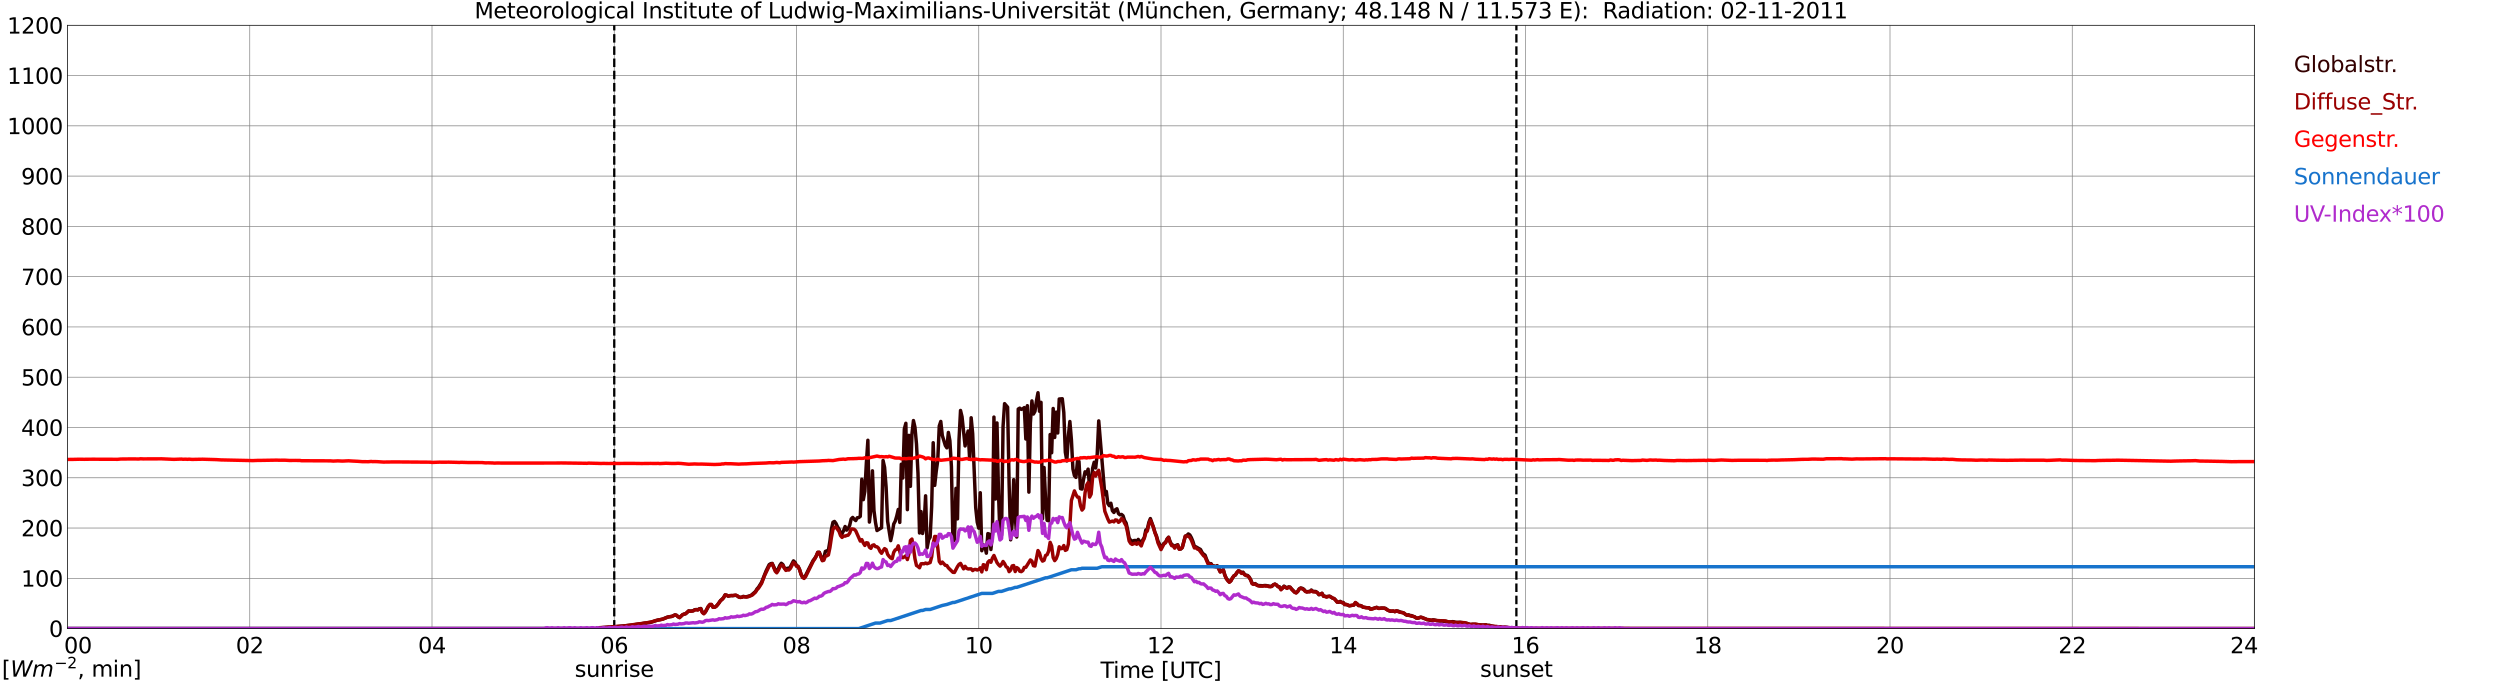 <?xml version="1.0" encoding="utf-8" standalone="no"?>
<!DOCTYPE svg PUBLIC "-//W3C//DTD SVG 1.1//EN"
  "http://www.w3.org/Graphics/SVG/1.1/DTD/svg11.dtd">
<svg xmlns:xlink="http://www.w3.org/1999/xlink" width="1085.4pt" height="296.64pt" viewBox="0 0 1085.4 296.64" xmlns="http://www.w3.org/2000/svg" version="1.1">
 <defs>
  <style type="text/css">*{stroke-linejoin: round; stroke-linecap: butt}</style>
 </defs>
 <g id="figure_1">
  <g id="patch_1">
   <path d="M 0 296.64 
L 1085.4 296.64 
L 1085.4 0 
L 0 0 
z
" style="fill: #ffffff"/>
  </g>
  <g id="axes_1">
   <g id="patch_2">
    <path d="M 29.306 272.909 
L 978.814 272.909 
L 978.814 10.976 
L 29.306 10.976 
z
" style="fill: #ffffff"/>
   </g>
   <g id="patch_3">
    <path d="M 978.814 272.909 
L 978.814 272.909 
L 978.814 10.976 
L 978.814 10.976 
z
" clip-path="url(#p201f3fb432)" style="fill: #d3d3d3; opacity: 0.25; stroke: #d3d3d3; stroke-linejoin: miter"/>
   </g>
   <g id="matplotlib.axis_1">
    <g id="xtick_1">
     <g id="line2d_1">
      <path d="M 29.306 272.909 
L 29.306 10.976 
" clip-path="url(#p201f3fb432)" style="fill: none; stroke: #808080; stroke-width: 0.3; stroke-linecap: square"/>
     </g>
     <g id="line2d_2"/>
     <g id="text_1">
      <!--    00 -->
      <g transform="translate(18.733 283.627) scale(0.095 -0.095)">
       <defs>
        <path id="DejaVuSans-20" transform="scale(0.016)"/>
        <path id="DejaVuSans-30" d="M 2034 4250 
Q 1547 4250 1301 3770 
Q 1056 3291 1056 2328 
Q 1056 1369 1301 889 
Q 1547 409 2034 409 
Q 2525 409 2770 889 
Q 3016 1369 3016 2328 
Q 3016 3291 2770 3770 
Q 2525 4250 2034 4250 
z
M 2034 4750 
Q 2819 4750 3233 4129 
Q 3647 3509 3647 2328 
Q 3647 1150 3233 529 
Q 2819 -91 2034 -91 
Q 1250 -91 836 529 
Q 422 1150 422 2328 
Q 422 3509 836 4129 
Q 1250 4750 2034 4750 
z
" transform="scale(0.016)"/>
       </defs>
       <use xlink:href="#DejaVuSans-20"/>
       <use xlink:href="#DejaVuSans-20" transform="translate(31.787 0)"/>
       <use xlink:href="#DejaVuSans-20" transform="translate(63.574 0)"/>
       <use xlink:href="#DejaVuSans-30" transform="translate(95.361 0)"/>
       <use xlink:href="#DejaVuSans-30" transform="translate(158.984 0)"/>
      </g>
     </g>
    </g>
    <g id="xtick_2">
     <g id="line2d_3">
      <path d="M 108.431 272.909 
L 108.431 10.976 
" clip-path="url(#p201f3fb432)" style="fill: none; stroke: #808080; stroke-width: 0.3; stroke-linecap: square"/>
     </g>
     <g id="line2d_4"/>
     <g id="text_2">
      <!-- 02 -->
      <g transform="translate(102.387 283.627) scale(0.095 -0.095)">
       <defs>
        <path id="DejaVuSans-32" d="M 1228 531 
L 3431 531 
L 3431 0 
L 469 0 
L 469 531 
Q 828 903 1448 1529 
Q 2069 2156 2228 2338 
Q 2531 2678 2651 2914 
Q 2772 3150 2772 3378 
Q 2772 3750 2511 3984 
Q 2250 4219 1831 4219 
Q 1534 4219 1204 4116 
Q 875 4013 500 3803 
L 500 4441 
Q 881 4594 1212 4672 
Q 1544 4750 1819 4750 
Q 2544 4750 2975 4387 
Q 3406 4025 3406 3419 
Q 3406 3131 3298 2873 
Q 3191 2616 2906 2266 
Q 2828 2175 2409 1742 
Q 1991 1309 1228 531 
z
" transform="scale(0.016)"/>
       </defs>
       <use xlink:href="#DejaVuSans-30"/>
       <use xlink:href="#DejaVuSans-32" transform="translate(63.623 0)"/>
      </g>
     </g>
    </g>
    <g id="xtick_3">
     <g id="line2d_5">
      <path d="M 187.557 272.909 
L 187.557 10.976 
" clip-path="url(#p201f3fb432)" style="fill: none; stroke: #808080; stroke-width: 0.3; stroke-linecap: square"/>
     </g>
     <g id="line2d_6"/>
     <g id="text_3">
      <!-- 04 -->
      <g transform="translate(181.513 283.627) scale(0.095 -0.095)">
       <defs>
        <path id="DejaVuSans-34" d="M 2419 4116 
L 825 1625 
L 2419 1625 
L 2419 4116 
z
M 2253 4666 
L 3047 4666 
L 3047 1625 
L 3713 1625 
L 3713 1100 
L 3047 1100 
L 3047 0 
L 2419 0 
L 2419 1100 
L 313 1100 
L 313 1709 
L 2253 4666 
z
" transform="scale(0.016)"/>
       </defs>
       <use xlink:href="#DejaVuSans-30"/>
       <use xlink:href="#DejaVuSans-34" transform="translate(63.623 0)"/>
      </g>
     </g>
    </g>
    <g id="xtick_4">
     <g id="line2d_7">
      <path d="M 266.683 272.909 
L 266.683 10.976 
" clip-path="url(#p201f3fb432)" style="fill: none; stroke: #808080; stroke-width: 0.3; stroke-linecap: square"/>
     </g>
     <g id="line2d_8"/>
     <g id="text_4">
      <!-- 06 -->
      <g transform="translate(260.638 283.627) scale(0.095 -0.095)">
       <defs>
        <path id="DejaVuSans-36" d="M 2113 2584 
Q 1688 2584 1439 2293 
Q 1191 2003 1191 1497 
Q 1191 994 1439 701 
Q 1688 409 2113 409 
Q 2538 409 2786 701 
Q 3034 994 3034 1497 
Q 3034 2003 2786 2293 
Q 2538 2584 2113 2584 
z
M 3366 4563 
L 3366 3988 
Q 3128 4100 2886 4159 
Q 2644 4219 2406 4219 
Q 1781 4219 1451 3797 
Q 1122 3375 1075 2522 
Q 1259 2794 1537 2939 
Q 1816 3084 2150 3084 
Q 2853 3084 3261 2657 
Q 3669 2231 3669 1497 
Q 3669 778 3244 343 
Q 2819 -91 2113 -91 
Q 1303 -91 875 529 
Q 447 1150 447 2328 
Q 447 3434 972 4092 
Q 1497 4750 2381 4750 
Q 2619 4750 2861 4703 
Q 3103 4656 3366 4563 
z
" transform="scale(0.016)"/>
       </defs>
       <use xlink:href="#DejaVuSans-30"/>
       <use xlink:href="#DejaVuSans-36" transform="translate(63.623 0)"/>
      </g>
     </g>
    </g>
    <g id="xtick_5">
     <g id="line2d_9">
      <path d="M 345.808 272.909 
L 345.808 10.976 
" clip-path="url(#p201f3fb432)" style="fill: none; stroke: #808080; stroke-width: 0.3; stroke-linecap: square"/>
     </g>
     <g id="line2d_10"/>
     <g id="text_5">
      <!-- 08 -->
      <g transform="translate(339.764 283.627) scale(0.095 -0.095)">
       <defs>
        <path id="DejaVuSans-38" d="M 2034 2216 
Q 1584 2216 1326 1975 
Q 1069 1734 1069 1313 
Q 1069 891 1326 650 
Q 1584 409 2034 409 
Q 2484 409 2743 651 
Q 3003 894 3003 1313 
Q 3003 1734 2745 1975 
Q 2488 2216 2034 2216 
z
M 1403 2484 
Q 997 2584 770 2862 
Q 544 3141 544 3541 
Q 544 4100 942 4425 
Q 1341 4750 2034 4750 
Q 2731 4750 3128 4425 
Q 3525 4100 3525 3541 
Q 3525 3141 3298 2862 
Q 3072 2584 2669 2484 
Q 3125 2378 3379 2068 
Q 3634 1759 3634 1313 
Q 3634 634 3220 271 
Q 2806 -91 2034 -91 
Q 1263 -91 848 271 
Q 434 634 434 1313 
Q 434 1759 690 2068 
Q 947 2378 1403 2484 
z
M 1172 3481 
Q 1172 3119 1398 2916 
Q 1625 2713 2034 2713 
Q 2441 2713 2670 2916 
Q 2900 3119 2900 3481 
Q 2900 3844 2670 4047 
Q 2441 4250 2034 4250 
Q 1625 4250 1398 4047 
Q 1172 3844 1172 3481 
z
" transform="scale(0.016)"/>
       </defs>
       <use xlink:href="#DejaVuSans-30"/>
       <use xlink:href="#DejaVuSans-38" transform="translate(63.623 0)"/>
      </g>
     </g>
    </g>
    <g id="xtick_6">
     <g id="line2d_11">
      <path d="M 424.934 272.909 
L 424.934 10.976 
" clip-path="url(#p201f3fb432)" style="fill: none; stroke: #808080; stroke-width: 0.3; stroke-linecap: square"/>
     </g>
     <g id="line2d_12"/>
     <g id="text_6">
      <!-- 10 -->
      <g transform="translate(418.89 283.627) scale(0.095 -0.095)">
       <defs>
        <path id="DejaVuSans-31" d="M 794 531 
L 1825 531 
L 1825 4091 
L 703 3866 
L 703 4441 
L 1819 4666 
L 2450 4666 
L 2450 531 
L 3481 531 
L 3481 0 
L 794 0 
L 794 531 
z
" transform="scale(0.016)"/>
       </defs>
       <use xlink:href="#DejaVuSans-31"/>
       <use xlink:href="#DejaVuSans-30" transform="translate(63.623 0)"/>
      </g>
     </g>
    </g>
    <g id="xtick_7">
     <g id="line2d_13">
      <path d="M 504.06 272.909 
L 504.06 10.976 
" clip-path="url(#p201f3fb432)" style="fill: none; stroke: #808080; stroke-width: 0.3; stroke-linecap: square"/>
     </g>
     <g id="line2d_14"/>
     <g id="text_7">
      <!-- 12 -->
      <g transform="translate(498.015 283.627) scale(0.095 -0.095)">
       <use xlink:href="#DejaVuSans-31"/>
       <use xlink:href="#DejaVuSans-32" transform="translate(63.623 0)"/>
      </g>
     </g>
    </g>
    <g id="xtick_8">
     <g id="line2d_15">
      <path d="M 583.185 272.909 
L 583.185 10.976 
" clip-path="url(#p201f3fb432)" style="fill: none; stroke: #808080; stroke-width: 0.3; stroke-linecap: square"/>
     </g>
     <g id="line2d_16"/>
     <g id="text_8">
      <!-- 14 -->
      <g transform="translate(577.141 283.627) scale(0.095 -0.095)">
       <use xlink:href="#DejaVuSans-31"/>
       <use xlink:href="#DejaVuSans-34" transform="translate(63.623 0)"/>
      </g>
     </g>
    </g>
    <g id="xtick_9">
     <g id="line2d_17">
      <path d="M 662.311 272.909 
L 662.311 10.976 
" clip-path="url(#p201f3fb432)" style="fill: none; stroke: #808080; stroke-width: 0.3; stroke-linecap: square"/>
     </g>
     <g id="line2d_18"/>
     <g id="text_9">
      <!-- 16 -->
      <g transform="translate(656.267 283.627) scale(0.095 -0.095)">
       <use xlink:href="#DejaVuSans-31"/>
       <use xlink:href="#DejaVuSans-36" transform="translate(63.623 0)"/>
      </g>
     </g>
    </g>
    <g id="xtick_10">
     <g id="line2d_19">
      <path d="M 741.437 272.909 
L 741.437 10.976 
" clip-path="url(#p201f3fb432)" style="fill: none; stroke: #808080; stroke-width: 0.3; stroke-linecap: square"/>
     </g>
     <g id="line2d_20"/>
     <g id="text_10">
      <!-- 18 -->
      <g transform="translate(735.392 283.627) scale(0.095 -0.095)">
       <use xlink:href="#DejaVuSans-31"/>
       <use xlink:href="#DejaVuSans-38" transform="translate(63.623 0)"/>
      </g>
     </g>
    </g>
    <g id="xtick_11">
     <g id="line2d_21">
      <path d="M 820.562 272.909 
L 820.562 10.976 
" clip-path="url(#p201f3fb432)" style="fill: none; stroke: #808080; stroke-width: 0.3; stroke-linecap: square"/>
     </g>
     <g id="line2d_22"/>
     <g id="text_11">
      <!-- 20 -->
      <g transform="translate(814.518 283.627) scale(0.095 -0.095)">
       <use xlink:href="#DejaVuSans-32"/>
       <use xlink:href="#DejaVuSans-30" transform="translate(63.623 0)"/>
      </g>
     </g>
    </g>
    <g id="xtick_12">
     <g id="line2d_23">
      <path d="M 899.688 272.909 
L 899.688 10.976 
" clip-path="url(#p201f3fb432)" style="fill: none; stroke: #808080; stroke-width: 0.3; stroke-linecap: square"/>
     </g>
     <g id="line2d_24"/>
     <g id="text_12">
      <!-- 22 -->
      <g transform="translate(893.644 283.627) scale(0.095 -0.095)">
       <use xlink:href="#DejaVuSans-32"/>
       <use xlink:href="#DejaVuSans-32" transform="translate(63.623 0)"/>
      </g>
     </g>
    </g>
    <g id="xtick_13">
     <g id="line2d_25">
      <path d="M 978.814 272.909 
L 978.814 10.976 
" clip-path="url(#p201f3fb432)" style="fill: none; stroke: #808080; stroke-width: 0.3; stroke-linecap: square"/>
     </g>
     <g id="line2d_26"/>
     <g id="text_13">
      <!-- 24    -->
      <g transform="translate(968.241 283.627) scale(0.095 -0.095)">
       <use xlink:href="#DejaVuSans-32"/>
       <use xlink:href="#DejaVuSans-34" transform="translate(63.623 0)"/>
       <use xlink:href="#DejaVuSans-20" transform="translate(127.246 0)"/>
       <use xlink:href="#DejaVuSans-20" transform="translate(159.033 0)"/>
       <use xlink:href="#DejaVuSans-20" transform="translate(190.82 0)"/>
      </g>
     </g>
    </g>
    <g id="text_14">
     <!-- Time [UTC] -->
     <g transform="translate(477.806 294.322) scale(0.095 -0.095)">
      <defs>
       <path id="DejaVuSans-54" d="M -19 4666 
L 3928 4666 
L 3928 4134 
L 2272 4134 
L 2272 0 
L 1638 0 
L 1638 4134 
L -19 4134 
L -19 4666 
z
" transform="scale(0.016)"/>
       <path id="DejaVuSans-69" d="M 603 3500 
L 1178 3500 
L 1178 0 
L 603 0 
L 603 3500 
z
M 603 4863 
L 1178 4863 
L 1178 4134 
L 603 4134 
L 603 4863 
z
" transform="scale(0.016)"/>
       <path id="DejaVuSans-6d" d="M 3328 2828 
Q 3544 3216 3844 3400 
Q 4144 3584 4550 3584 
Q 5097 3584 5394 3201 
Q 5691 2819 5691 2113 
L 5691 0 
L 5113 0 
L 5113 2094 
Q 5113 2597 4934 2840 
Q 4756 3084 4391 3084 
Q 3944 3084 3684 2787 
Q 3425 2491 3425 1978 
L 3425 0 
L 2847 0 
L 2847 2094 
Q 2847 2600 2669 2842 
Q 2491 3084 2119 3084 
Q 1678 3084 1418 2786 
Q 1159 2488 1159 1978 
L 1159 0 
L 581 0 
L 581 3500 
L 1159 3500 
L 1159 2956 
Q 1356 3278 1631 3431 
Q 1906 3584 2284 3584 
Q 2666 3584 2933 3390 
Q 3200 3197 3328 2828 
z
" transform="scale(0.016)"/>
       <path id="DejaVuSans-65" d="M 3597 1894 
L 3597 1613 
L 953 1613 
Q 991 1019 1311 708 
Q 1631 397 2203 397 
Q 2534 397 2845 478 
Q 3156 559 3463 722 
L 3463 178 
Q 3153 47 2828 -22 
Q 2503 -91 2169 -91 
Q 1331 -91 842 396 
Q 353 884 353 1716 
Q 353 2575 817 3079 
Q 1281 3584 2069 3584 
Q 2775 3584 3186 3129 
Q 3597 2675 3597 1894 
z
M 3022 2063 
Q 3016 2534 2758 2815 
Q 2500 3097 2075 3097 
Q 1594 3097 1305 2825 
Q 1016 2553 972 2059 
L 3022 2063 
z
" transform="scale(0.016)"/>
       <path id="DejaVuSans-5b" d="M 550 4863 
L 1875 4863 
L 1875 4416 
L 1125 4416 
L 1125 -397 
L 1875 -397 
L 1875 -844 
L 550 -844 
L 550 4863 
z
" transform="scale(0.016)"/>
       <path id="DejaVuSans-55" d="M 556 4666 
L 1191 4666 
L 1191 1831 
Q 1191 1081 1462 751 
Q 1734 422 2344 422 
Q 2950 422 3222 751 
Q 3494 1081 3494 1831 
L 3494 4666 
L 4128 4666 
L 4128 1753 
Q 4128 841 3676 375 
Q 3225 -91 2344 -91 
Q 1459 -91 1007 375 
Q 556 841 556 1753 
L 556 4666 
z
" transform="scale(0.016)"/>
       <path id="DejaVuSans-43" d="M 4122 4306 
L 4122 3641 
Q 3803 3938 3442 4084 
Q 3081 4231 2675 4231 
Q 1875 4231 1450 3742 
Q 1025 3253 1025 2328 
Q 1025 1406 1450 917 
Q 1875 428 2675 428 
Q 3081 428 3442 575 
Q 3803 722 4122 1019 
L 4122 359 
Q 3791 134 3420 21 
Q 3050 -91 2638 -91 
Q 1578 -91 968 557 
Q 359 1206 359 2328 
Q 359 3453 968 4101 
Q 1578 4750 2638 4750 
Q 3056 4750 3426 4639 
Q 3797 4528 4122 4306 
z
" transform="scale(0.016)"/>
       <path id="DejaVuSans-5d" d="M 1947 4863 
L 1947 -844 
L 622 -844 
L 622 -397 
L 1369 -397 
L 1369 4416 
L 622 4416 
L 622 4863 
L 1947 4863 
z
" transform="scale(0.016)"/>
      </defs>
      <use xlink:href="#DejaVuSans-54"/>
      <use xlink:href="#DejaVuSans-69" transform="translate(57.959 0)"/>
      <use xlink:href="#DejaVuSans-6d" transform="translate(85.742 0)"/>
      <use xlink:href="#DejaVuSans-65" transform="translate(183.154 0)"/>
      <use xlink:href="#DejaVuSans-20" transform="translate(244.678 0)"/>
      <use xlink:href="#DejaVuSans-5b" transform="translate(276.465 0)"/>
      <use xlink:href="#DejaVuSans-55" transform="translate(315.479 0)"/>
      <use xlink:href="#DejaVuSans-54" transform="translate(388.672 0)"/>
      <use xlink:href="#DejaVuSans-43" transform="translate(443.881 0)"/>
      <use xlink:href="#DejaVuSans-5d" transform="translate(513.705 0)"/>
     </g>
    </g>
   </g>
   <g id="matplotlib.axis_2">
    <g id="ytick_1">
     <g id="line2d_27">
      <path d="M 29.306 272.909 
L 978.814 272.909 
" clip-path="url(#p201f3fb432)" style="fill: none; stroke: #808080; stroke-width: 0.3; stroke-linecap: square"/>
     </g>
     <g id="line2d_28"/>
     <g id="text_15">
      <!-- 0 -->
      <g transform="translate(21.261 276.518) scale(0.095 -0.095)">
       <use xlink:href="#DejaVuSans-30"/>
      </g>
     </g>
    </g>
    <g id="ytick_2">
     <g id="line2d_29">
      <path d="M 29.306 251.081 
L 978.814 251.081 
" clip-path="url(#p201f3fb432)" style="fill: none; stroke: #808080; stroke-width: 0.3; stroke-linecap: square"/>
     </g>
     <g id="line2d_30"/>
     <g id="text_16">
      <!-- 100 -->
      <g transform="translate(9.173 254.69) scale(0.095 -0.095)">
       <use xlink:href="#DejaVuSans-31"/>
       <use xlink:href="#DejaVuSans-30" transform="translate(63.623 0)"/>
       <use xlink:href="#DejaVuSans-30" transform="translate(127.246 0)"/>
      </g>
     </g>
    </g>
    <g id="ytick_3">
     <g id="line2d_31">
      <path d="M 29.306 229.253 
L 978.814 229.253 
" clip-path="url(#p201f3fb432)" style="fill: none; stroke: #808080; stroke-width: 0.3; stroke-linecap: square"/>
     </g>
     <g id="line2d_32"/>
     <g id="text_17">
      <!-- 200 -->
      <g transform="translate(9.173 232.863) scale(0.095 -0.095)">
       <use xlink:href="#DejaVuSans-32"/>
       <use xlink:href="#DejaVuSans-30" transform="translate(63.623 0)"/>
       <use xlink:href="#DejaVuSans-30" transform="translate(127.246 0)"/>
      </g>
     </g>
    </g>
    <g id="ytick_4">
     <g id="line2d_33">
      <path d="M 29.306 207.426 
L 978.814 207.426 
" clip-path="url(#p201f3fb432)" style="fill: none; stroke: #808080; stroke-width: 0.3; stroke-linecap: square"/>
     </g>
     <g id="line2d_34"/>
     <g id="text_18">
      <!-- 300 -->
      <g transform="translate(9.173 211.035) scale(0.095 -0.095)">
       <defs>
        <path id="DejaVuSans-33" d="M 2597 2516 
Q 3050 2419 3304 2112 
Q 3559 1806 3559 1356 
Q 3559 666 3084 287 
Q 2609 -91 1734 -91 
Q 1441 -91 1130 -33 
Q 819 25 488 141 
L 488 750 
Q 750 597 1062 519 
Q 1375 441 1716 441 
Q 2309 441 2620 675 
Q 2931 909 2931 1356 
Q 2931 1769 2642 2001 
Q 2353 2234 1838 2234 
L 1294 2234 
L 1294 2753 
L 1863 2753 
Q 2328 2753 2575 2939 
Q 2822 3125 2822 3475 
Q 2822 3834 2567 4026 
Q 2313 4219 1838 4219 
Q 1578 4219 1281 4162 
Q 984 4106 628 3988 
L 628 4550 
Q 988 4650 1302 4700 
Q 1616 4750 1894 4750 
Q 2613 4750 3031 4423 
Q 3450 4097 3450 3541 
Q 3450 3153 3228 2886 
Q 3006 2619 2597 2516 
z
" transform="scale(0.016)"/>
       </defs>
       <use xlink:href="#DejaVuSans-33"/>
       <use xlink:href="#DejaVuSans-30" transform="translate(63.623 0)"/>
       <use xlink:href="#DejaVuSans-30" transform="translate(127.246 0)"/>
      </g>
     </g>
    </g>
    <g id="ytick_5">
     <g id="line2d_35">
      <path d="M 29.306 185.598 
L 978.814 185.598 
" clip-path="url(#p201f3fb432)" style="fill: none; stroke: #808080; stroke-width: 0.3; stroke-linecap: square"/>
     </g>
     <g id="line2d_36"/>
     <g id="text_19">
      <!-- 400 -->
      <g transform="translate(9.173 189.207) scale(0.095 -0.095)">
       <use xlink:href="#DejaVuSans-34"/>
       <use xlink:href="#DejaVuSans-30" transform="translate(63.623 0)"/>
       <use xlink:href="#DejaVuSans-30" transform="translate(127.246 0)"/>
      </g>
     </g>
    </g>
    <g id="ytick_6">
     <g id="line2d_37">
      <path d="M 29.306 163.77 
L 978.814 163.77 
" clip-path="url(#p201f3fb432)" style="fill: none; stroke: #808080; stroke-width: 0.3; stroke-linecap: square"/>
     </g>
     <g id="line2d_38"/>
     <g id="text_20">
      <!-- 500 -->
      <g transform="translate(9.173 167.379) scale(0.095 -0.095)">
       <defs>
        <path id="DejaVuSans-35" d="M 691 4666 
L 3169 4666 
L 3169 4134 
L 1269 4134 
L 1269 2991 
Q 1406 3038 1543 3061 
Q 1681 3084 1819 3084 
Q 2600 3084 3056 2656 
Q 3513 2228 3513 1497 
Q 3513 744 3044 326 
Q 2575 -91 1722 -91 
Q 1428 -91 1123 -41 
Q 819 9 494 109 
L 494 744 
Q 775 591 1075 516 
Q 1375 441 1709 441 
Q 2250 441 2565 725 
Q 2881 1009 2881 1497 
Q 2881 1984 2565 2268 
Q 2250 2553 1709 2553 
Q 1456 2553 1204 2497 
Q 953 2441 691 2322 
L 691 4666 
z
" transform="scale(0.016)"/>
       </defs>
       <use xlink:href="#DejaVuSans-35"/>
       <use xlink:href="#DejaVuSans-30" transform="translate(63.623 0)"/>
       <use xlink:href="#DejaVuSans-30" transform="translate(127.246 0)"/>
      </g>
     </g>
    </g>
    <g id="ytick_7">
     <g id="line2d_39">
      <path d="M 29.306 141.942 
L 978.814 141.942 
" clip-path="url(#p201f3fb432)" style="fill: none; stroke: #808080; stroke-width: 0.3; stroke-linecap: square"/>
     </g>
     <g id="line2d_40"/>
     <g id="text_21">
      <!-- 600 -->
      <g transform="translate(9.173 145.551) scale(0.095 -0.095)">
       <use xlink:href="#DejaVuSans-36"/>
       <use xlink:href="#DejaVuSans-30" transform="translate(63.623 0)"/>
       <use xlink:href="#DejaVuSans-30" transform="translate(127.246 0)"/>
      </g>
     </g>
    </g>
    <g id="ytick_8">
     <g id="line2d_41">
      <path d="M 29.306 120.114 
L 978.814 120.114 
" clip-path="url(#p201f3fb432)" style="fill: none; stroke: #808080; stroke-width: 0.3; stroke-linecap: square"/>
     </g>
     <g id="line2d_42"/>
     <g id="text_22">
      <!-- 700 -->
      <g transform="translate(9.173 123.724) scale(0.095 -0.095)">
       <defs>
        <path id="DejaVuSans-37" d="M 525 4666 
L 3525 4666 
L 3525 4397 
L 1831 0 
L 1172 0 
L 2766 4134 
L 525 4134 
L 525 4666 
z
" transform="scale(0.016)"/>
       </defs>
       <use xlink:href="#DejaVuSans-37"/>
       <use xlink:href="#DejaVuSans-30" transform="translate(63.623 0)"/>
       <use xlink:href="#DejaVuSans-30" transform="translate(127.246 0)"/>
      </g>
     </g>
    </g>
    <g id="ytick_9">
     <g id="line2d_43">
      <path d="M 29.306 98.287 
L 978.814 98.287 
" clip-path="url(#p201f3fb432)" style="fill: none; stroke: #808080; stroke-width: 0.3; stroke-linecap: square"/>
     </g>
     <g id="line2d_44"/>
     <g id="text_23">
      <!-- 800 -->
      <g transform="translate(9.173 101.896) scale(0.095 -0.095)">
       <use xlink:href="#DejaVuSans-38"/>
       <use xlink:href="#DejaVuSans-30" transform="translate(63.623 0)"/>
       <use xlink:href="#DejaVuSans-30" transform="translate(127.246 0)"/>
      </g>
     </g>
    </g>
    <g id="ytick_10">
     <g id="line2d_45">
      <path d="M 29.306 76.459 
L 978.814 76.459 
" clip-path="url(#p201f3fb432)" style="fill: none; stroke: #808080; stroke-width: 0.3; stroke-linecap: square"/>
     </g>
     <g id="line2d_46"/>
     <g id="text_24">
      <!-- 900 -->
      <g transform="translate(9.173 80.068) scale(0.095 -0.095)">
       <defs>
        <path id="DejaVuSans-39" d="M 703 97 
L 703 672 
Q 941 559 1184 500 
Q 1428 441 1663 441 
Q 2288 441 2617 861 
Q 2947 1281 2994 2138 
Q 2813 1869 2534 1725 
Q 2256 1581 1919 1581 
Q 1219 1581 811 2004 
Q 403 2428 403 3163 
Q 403 3881 828 4315 
Q 1253 4750 1959 4750 
Q 2769 4750 3195 4129 
Q 3622 3509 3622 2328 
Q 3622 1225 3098 567 
Q 2575 -91 1691 -91 
Q 1453 -91 1209 -44 
Q 966 3 703 97 
z
M 1959 2075 
Q 2384 2075 2632 2365 
Q 2881 2656 2881 3163 
Q 2881 3666 2632 3958 
Q 2384 4250 1959 4250 
Q 1534 4250 1286 3958 
Q 1038 3666 1038 3163 
Q 1038 2656 1286 2365 
Q 1534 2075 1959 2075 
z
" transform="scale(0.016)"/>
       </defs>
       <use xlink:href="#DejaVuSans-39"/>
       <use xlink:href="#DejaVuSans-30" transform="translate(63.623 0)"/>
       <use xlink:href="#DejaVuSans-30" transform="translate(127.246 0)"/>
      </g>
     </g>
    </g>
    <g id="ytick_11">
     <g id="line2d_47">
      <path d="M 29.306 54.631 
L 978.814 54.631 
" clip-path="url(#p201f3fb432)" style="fill: none; stroke: #808080; stroke-width: 0.3; stroke-linecap: square"/>
     </g>
     <g id="line2d_48"/>
     <g id="text_25">
      <!-- 1000 -->
      <g transform="translate(3.128 58.24) scale(0.095 -0.095)">
       <use xlink:href="#DejaVuSans-31"/>
       <use xlink:href="#DejaVuSans-30" transform="translate(63.623 0)"/>
       <use xlink:href="#DejaVuSans-30" transform="translate(127.246 0)"/>
       <use xlink:href="#DejaVuSans-30" transform="translate(190.869 0)"/>
      </g>
     </g>
    </g>
    <g id="ytick_12">
     <g id="line2d_49">
      <path d="M 29.306 32.803 
L 978.814 32.803 
" clip-path="url(#p201f3fb432)" style="fill: none; stroke: #808080; stroke-width: 0.3; stroke-linecap: square"/>
     </g>
     <g id="line2d_50"/>
     <g id="text_26">
      <!-- 1100 -->
      <g transform="translate(3.128 36.413) scale(0.095 -0.095)">
       <use xlink:href="#DejaVuSans-31"/>
       <use xlink:href="#DejaVuSans-31" transform="translate(63.623 0)"/>
       <use xlink:href="#DejaVuSans-30" transform="translate(127.246 0)"/>
       <use xlink:href="#DejaVuSans-30" transform="translate(190.869 0)"/>
      </g>
     </g>
    </g>
    <g id="ytick_13">
     <g id="line2d_51">
      <path d="M 29.306 10.976 
L 978.814 10.976 
" clip-path="url(#p201f3fb432)" style="fill: none; stroke: #808080; stroke-width: 0.3; stroke-linecap: square"/>
     </g>
     <g id="line2d_52"/>
     <g id="text_27">
      <!-- 1200 -->
      <g transform="translate(3.128 14.585) scale(0.095 -0.095)">
       <use xlink:href="#DejaVuSans-31"/>
       <use xlink:href="#DejaVuSans-32" transform="translate(63.623 0)"/>
       <use xlink:href="#DejaVuSans-30" transform="translate(127.246 0)"/>
       <use xlink:href="#DejaVuSans-30" transform="translate(190.869 0)"/>
      </g>
     </g>
    </g>
   </g>
   <g id="line2d_53">
    <path d="M 266.683 272.909 
L 266.683 10.976 
" clip-path="url(#p201f3fb432)" style="fill: none; stroke-dasharray: 3.7,1.6; stroke-dashoffset: 0; stroke: #000000"/>
   </g>
   <g id="line2d_54">
    <path d="M 658.355 272.909 
L 658.355 10.976 
" clip-path="url(#p201f3fb432)" style="fill: none; stroke-dasharray: 3.7,1.6; stroke-dashoffset: 0; stroke: #000000"/>
   </g>
   <g id="line2d_55">
    <path d="M 29.306 272.909 
L 258.77 272.909 
L 259.43 272.629 
L 263.386 272.391 
L 264.705 272.245 
L 266.683 272.156 
L 274.595 271.357 
L 277.892 270.853 
L 282.508 270.2 
L 285.805 269.135 
L 286.464 269.076 
L 287.783 268.751 
L 289.102 268.187 
L 289.761 267.921 
L 291.739 267.594 
L 293.058 266.943 
L 293.717 267.12 
L 294.377 267.714 
L 295.036 268.098 
L 296.355 266.884 
L 297.014 266.587 
L 297.674 266.47 
L 298.992 265.225 
L 299.652 265.315 
L 300.311 265.284 
L 300.971 265.136 
L 301.63 264.721 
L 302.289 264.634 
L 302.949 264.721 
L 303.608 264.306 
L 304.267 264.189 
L 304.927 265.789 
L 305.586 266.291 
L 306.246 265.699 
L 307.564 263.27 
L 308.224 262.619 
L 308.883 262.501 
L 309.543 263.567 
L 310.202 263.656 
L 310.861 263.27 
L 311.521 262.589 
L 312.839 260.694 
L 313.499 260.131 
L 314.158 259.419 
L 314.818 258.265 
L 315.477 258.385 
L 316.136 258.828 
L 317.455 258.561 
L 318.114 258.62 
L 319.433 258.444 
L 320.093 258.71 
L 320.752 259.184 
L 321.411 259.36 
L 322.071 259.273 
L 322.73 258.917 
L 323.39 259.094 
L 324.049 259.094 
L 326.027 258.531 
L 328.005 256.813 
L 328.665 255.689 
L 329.324 254.949 
L 330.643 252.816 
L 332.621 247.84 
L 333.94 245.144 
L 334.599 244.729 
L 335.258 244.611 
L 336.577 247.455 
L 337.236 247.988 
L 337.896 246.951 
L 338.555 245.5 
L 339.215 244.552 
L 339.874 245.085 
L 340.533 246.536 
L 341.193 247.218 
L 341.852 246.715 
L 342.512 246.774 
L 343.171 246.063 
L 344.49 243.516 
L 345.149 244.138 
L 345.808 245.471 
L 346.468 245.855 
L 347.127 247.189 
L 347.787 249.381 
L 348.446 250.594 
L 349.105 250.743 
L 349.765 249.824 
L 351.083 247.159 
L 353.062 243.28 
L 353.721 242.45 
L 354.38 241.324 
L 355.04 239.814 
L 355.699 239.785 
L 357.018 243.131 
L 357.677 242.153 
L 358.337 239.399 
L 359.655 238.895 
L 360.315 234.926 
L 360.974 229.744 
L 361.634 226.752 
L 362.293 226.398 
L 362.952 227.256 
L 363.612 228.708 
L 364.271 229.714 
L 364.93 231.521 
L 365.59 231.67 
L 366.249 230.395 
L 366.909 228.59 
L 367.568 230.159 
L 368.227 229.506 
L 368.887 228.116 
L 369.546 225.302 
L 370.206 224.65 
L 370.865 225.42 
L 371.524 226.012 
L 372.184 224.798 
L 372.843 224.709 
L 373.502 224.176 
L 374.162 208.093 
L 374.821 216.921 
L 375.481 213.365 
L 376.14 200.956 
L 376.799 191.153 
L 377.459 226.665 
L 378.118 221.096 
L 378.777 204.422 
L 379.437 221.57 
L 380.096 226.782 
L 380.756 230.336 
L 382.734 229.122 
L 383.393 199.919 
L 384.053 202.912 
L 384.712 211.501 
L 385.371 226.309 
L 386.69 234.719 
L 387.349 231.757 
L 388.009 227.522 
L 388.668 226.278 
L 389.328 224.058 
L 389.987 221.186 
L 390.646 226.813 
L 391.306 201.549 
L 391.965 207.53 
L 392.624 186.237 
L 393.284 183.777 
L 393.943 221.273 
L 394.603 189.02 
L 395.262 211.145 
L 395.921 188.429 
L 396.581 182.594 
L 397.24 185.495 
L 397.899 192.753 
L 398.559 205.636 
L 399.218 231.403 
L 399.878 222.103 
L 400.537 231.611 
L 401.196 227.701 
L 401.856 215.262 
L 402.515 237.86 
L 403.175 234.365 
L 403.834 233.208 
L 404.493 219.852 
L 405.153 192.218 
L 405.812 210.73 
L 406.471 204.629 
L 407.131 199.95 
L 407.79 184.963 
L 408.45 182.978 
L 409.109 189.079 
L 410.428 193.434 
L 411.087 194.44 
L 411.746 187.748 
L 412.406 191.33 
L 413.065 202.584 
L 413.725 235.105 
L 414.384 234.245 
L 415.043 212.033 
L 415.703 225.272 
L 416.362 190.976 
L 417.022 178.211 
L 417.681 180.964 
L 419 193.611 
L 419.659 189.968 
L 420.318 187.126 
L 420.978 199.417 
L 421.637 181.378 
L 422.297 188.28 
L 423.615 220.444 
L 424.275 226.693 
L 424.934 229.299 
L 425.593 213.928 
L 426.253 239.102 
L 426.912 236.557 
L 427.572 237.118 
L 428.231 240.169 
L 428.89 231.67 
L 429.55 231.905 
L 430.209 238.569 
L 430.869 232.054 
L 431.528 181.084 
L 432.187 216.654 
L 432.847 183.631 
L 433.506 214.018 
L 434.165 233.06 
L 434.825 232.32 
L 435.484 185.17 
L 436.144 175.249 
L 437.462 176.788 
L 438.122 210.198 
L 438.781 234.365 
L 439.44 227.315 
L 440.1 208.242 
L 440.759 223.82 
L 441.419 233.15 
L 442.078 177.589 
L 442.737 177.203 
L 443.397 177.735 
L 444.056 177.469 
L 444.716 176.967 
L 445.375 190.59 
L 446.034 176.138 
L 446.694 213.662 
L 447.353 183.57 
L 448.012 174.064 
L 448.672 179.75 
L 449.331 178.595 
L 449.991 173.946 
L 450.65 170.51 
L 451.309 178.565 
L 451.969 174.686 
L 452.628 225.213 
L 453.287 202.97 
L 453.947 216.801 
L 454.606 225.894 
L 455.266 226.101 
L 455.925 188.665 
L 456.584 196.573 
L 457.244 177.351 
L 457.903 189.939 
L 458.563 178.921 
L 459.222 187.984 
L 459.881 173.235 
L 461.2 173.117 
L 461.859 179.069 
L 462.519 196.337 
L 463.178 200.126 
L 463.838 189.228 
L 464.497 183.009 
L 465.156 190.856 
L 465.816 203.593 
L 466.475 206.524 
L 467.134 207.264 
L 467.794 200.157 
L 468.453 200.334 
L 469.113 212.151 
L 469.772 212.33 
L 470.431 208.065 
L 471.091 204.837 
L 471.75 205.784 
L 472.409 203.682 
L 473.069 211.854 
L 473.728 210.078 
L 474.388 203.237 
L 475.047 200.689 
L 475.706 203.178 
L 476.366 197.164 
L 477.025 182.743 
L 479.663 214.788 
L 480.322 213.365 
L 480.981 218.608 
L 481.641 219.555 
L 482.3 218.49 
L 482.96 221.718 
L 483.619 222.489 
L 484.278 221.273 
L 484.938 220.889 
L 485.597 222.963 
L 486.256 223.523 
L 486.916 223.347 
L 487.575 223.91 
L 488.235 225.953 
L 488.894 227.049 
L 489.553 229.893 
L 490.213 233.564 
L 490.872 234.512 
L 491.532 235.016 
L 492.191 234.719 
L 492.85 234.632 
L 493.51 235.105 
L 494.169 234.186 
L 495.488 235.845 
L 496.147 234.424 
L 496.807 233.357 
L 497.466 230.1 
L 498.125 229.744 
L 498.785 226.782 
L 499.444 225.154 
L 500.763 228.856 
L 501.422 231.137 
L 502.082 232.647 
L 502.741 234.957 
L 503.4 236.229 
L 504.06 237.799 
L 505.379 235.845 
L 506.038 235.489 
L 506.697 233.979 
L 507.357 233.239 
L 508.016 235.134 
L 508.675 236.437 
L 509.335 236.703 
L 509.994 237.504 
L 510.654 236.764 
L 511.313 236.496 
L 511.972 238.362 
L 512.632 238.362 
L 513.291 237.681 
L 514.61 232.794 
L 515.269 232.499 
L 515.929 231.818 
L 516.588 232.261 
L 517.247 233.446 
L 517.907 235.075 
L 518.566 237.238 
L 519.226 237.415 
L 520.544 238.185 
L 521.204 238.541 
L 521.863 239.814 
L 522.522 240.584 
L 523.182 240.999 
L 523.841 242.806 
L 524.501 244.286 
L 525.16 244.701 
L 525.819 244.729 
L 526.479 245.827 
L 527.138 245.707 
L 527.797 245.945 
L 528.457 245.589 
L 529.116 246.595 
L 529.776 248.226 
L 531.094 247.307 
L 531.754 249.616 
L 532.413 251.127 
L 533.732 252.668 
L 534.391 252.164 
L 535.051 250.95 
L 535.71 250.031 
L 536.369 249.675 
L 537.029 248.61 
L 537.688 247.87 
L 538.348 248.047 
L 539.007 248.7 
L 539.666 248.403 
L 540.326 249.322 
L 540.985 249.736 
L 541.644 249.824 
L 542.304 250.476 
L 542.963 251.572 
L 543.623 253.231 
L 544.282 253.646 
L 544.941 253.377 
L 545.601 253.882 
L 546.26 254.207 
L 547.579 254.268 
L 548.238 254.327 
L 548.898 254.207 
L 549.557 254.207 
L 551.535 254.563 
L 552.195 254.445 
L 552.854 253.882 
L 553.513 253.585 
L 554.173 253.971 
L 554.832 254.652 
L 555.491 254.77 
L 556.151 255.717 
L 556.81 255.333 
L 557.47 254.475 
L 558.788 255.333 
L 559.448 254.8 
L 560.107 254.918 
L 560.766 255.717 
L 562.085 257.051 
L 562.745 257.289 
L 563.404 256.813 
L 564.063 255.658 
L 564.723 255.274 
L 565.382 255.423 
L 566.042 255.807 
L 566.701 256.577 
L 567.36 256.992 
L 568.02 256.785 
L 568.679 256.844 
L 569.338 256.163 
L 569.998 256.726 
L 571.317 256.813 
L 571.976 257.348 
L 572.635 258.236 
L 573.295 258.029 
L 573.954 257.584 
L 574.613 258.738 
L 575.932 259.035 
L 577.251 258.828 
L 578.57 259.688 
L 579.229 259.895 
L 579.889 260.528 
L 580.548 261.358 
L 581.207 261.478 
L 581.867 261.091 
L 582.526 261.595 
L 583.185 261.565 
L 583.845 262.425 
L 584.504 262.484 
L 585.164 262.691 
L 585.823 263.047 
L 587.801 262.661 
L 588.46 261.713 
L 589.12 262.098 
L 589.779 262.84 
L 590.439 262.84 
L 591.098 263.106 
L 591.757 263.608 
L 593.736 263.876 
L 594.395 263.876 
L 595.054 264.499 
L 597.692 263.697 
L 598.351 264.023 
L 599.011 264.112 
L 599.67 263.994 
L 600.989 264.023 
L 601.648 264.171 
L 602.307 264.793 
L 603.626 265.387 
L 604.945 265.326 
L 605.604 265.533 
L 606.264 265.267 
L 606.923 265.297 
L 608.242 265.83 
L 608.901 265.948 
L 609.561 266.186 
L 610.22 266.777 
L 610.879 267.105 
L 611.539 266.926 
L 612.198 267.223 
L 612.858 267.282 
L 613.517 267.607 
L 614.176 267.786 
L 614.836 268.318 
L 615.495 268.408 
L 616.814 267.963 
L 617.473 268.111 
L 618.133 268.467 
L 618.792 268.615 
L 619.451 268.969 
L 621.429 269.414 
L 622.089 269.089 
L 622.748 269.176 
L 624.067 269.532 
L 628.023 269.798 
L 628.683 270.065 
L 629.342 270.065 
L 630.661 269.888 
L 631.32 269.977 
L 631.98 270.213 
L 633.958 270.154 
L 637.255 270.746 
L 637.914 271.073 
L 638.573 271.191 
L 639.233 271.014 
L 643.848 271.398 
L 645.167 271.25 
L 645.827 271.575 
L 646.486 271.429 
L 647.805 271.844 
L 649.123 272.138 
L 649.783 272.051 
L 650.442 272.256 
L 651.102 272.197 
L 651.761 272.256 
L 652.42 272.494 
L 653.08 272.346 
L 653.739 272.317 
L 655.058 272.584 
L 655.717 272.525 
L 657.695 272.878 
L 658.355 272.791 
L 660.333 272.878 
L 660.992 272.76 
L 663.63 272.909 
L 978.154 272.909 
L 978.154 272.909 
" clip-path="url(#p201f3fb432)" style="fill: none; stroke: #330000; stroke-width: 1.5; stroke-linecap: square"/>
   </g>
   <g id="line2d_56">
    <path d="M 29.306 272.909 
L 258.77 272.909 
L 259.43 272.573 
L 271.298 271.732 
L 275.255 271.145 
L 277.233 270.85 
L 278.552 270.726 
L 279.87 270.473 
L 280.53 270.431 
L 281.849 270.18 
L 283.167 269.927 
L 284.486 269.467 
L 287.783 268.794 
L 289.761 267.998 
L 290.42 267.788 
L 291.739 267.62 
L 293.058 266.989 
L 293.717 267.157 
L 294.377 267.788 
L 295.036 268.166 
L 296.355 266.863 
L 297.674 266.443 
L 298.992 265.269 
L 299.652 265.394 
L 300.971 265.225 
L 301.63 264.806 
L 302.289 264.723 
L 302.949 264.848 
L 303.608 264.47 
L 304.267 264.302 
L 304.927 265.939 
L 305.586 266.485 
L 306.246 265.688 
L 307.564 263.169 
L 308.224 262.373 
L 308.883 262.414 
L 309.543 263.673 
L 310.202 263.632 
L 310.861 263.337 
L 312.18 261.785 
L 312.839 260.777 
L 313.499 260.314 
L 314.158 259.559 
L 314.818 258.299 
L 315.477 258.468 
L 316.136 258.804 
L 316.796 258.594 
L 318.114 258.553 
L 319.433 258.385 
L 320.093 258.677 
L 320.752 259.223 
L 321.411 259.391 
L 322.071 259.308 
L 322.73 259.057 
L 324.049 259.223 
L 324.708 259.14 
L 326.686 258.299 
L 328.005 257.084 
L 328.665 256.034 
L 329.324 255.361 
L 330.643 253.305 
L 331.961 249.863 
L 333.28 247.135 
L 333.94 245.749 
L 334.599 245.161 
L 335.258 244.784 
L 336.577 248.016 
L 337.236 248.689 
L 337.896 247.68 
L 338.555 246.253 
L 339.215 245.329 
L 339.874 245.456 
L 340.533 246.672 
L 341.193 247.639 
L 341.852 247.429 
L 342.512 247.471 
L 343.171 246.757 
L 344.49 244.197 
L 345.149 244.701 
L 345.808 245.875 
L 346.468 245.96 
L 347.127 247.303 
L 347.787 249.276 
L 348.446 250.703 
L 349.105 251.123 
L 349.765 250.367 
L 353.062 243.651 
L 353.721 242.686 
L 354.38 241.51 
L 355.04 239.831 
L 355.699 239.831 
L 357.018 243.441 
L 357.677 243.232 
L 358.337 241.468 
L 358.996 241.3 
L 359.655 240.922 
L 360.315 237.775 
L 360.974 233.324 
L 361.634 229.84 
L 362.293 228.876 
L 362.952 228.876 
L 364.271 230.722 
L 364.93 232.527 
L 365.59 233.324 
L 366.249 232.696 
L 366.909 232.778 
L 367.568 232.484 
L 368.227 232.359 
L 368.887 231.478 
L 369.546 229.672 
L 370.206 229.672 
L 370.865 229.799 
L 371.524 230.469 
L 373.502 234.92 
L 374.162 234.289 
L 374.821 235.758 
L 375.481 236.808 
L 376.14 235.634 
L 376.799 235.758 
L 377.459 237.607 
L 378.118 238.067 
L 378.777 236.766 
L 379.437 236.557 
L 380.096 237.312 
L 380.756 237.395 
L 381.415 237.984 
L 382.074 239.412 
L 382.734 240.209 
L 383.393 239.076 
L 384.053 238.194 
L 384.712 238.613 
L 385.371 240.669 
L 386.031 241.551 
L 386.69 242.223 
L 387.349 242.559 
L 388.009 239.831 
L 388.668 238.74 
L 389.328 238.486 
L 389.987 236.976 
L 391.306 241.846 
L 391.965 242.14 
L 392.624 241.804 
L 393.284 241.3 
L 393.943 242.937 
L 394.603 240.503 
L 395.262 234.667 
L 395.921 234.038 
L 396.581 237.858 
L 397.24 242.601 
L 397.899 245.497 
L 398.559 245.917 
L 399.218 246.506 
L 399.878 244.784 
L 400.537 244.701 
L 401.196 244.784 
L 401.856 244.448 
L 402.515 244.742 
L 403.834 244.238 
L 404.493 241.761 
L 405.153 236.053 
L 405.812 232.905 
L 406.471 232.947 
L 407.131 237.816 
L 407.79 243.777 
L 408.45 244.701 
L 409.109 244.028 
L 410.428 245.456 
L 411.087 245.539 
L 411.746 246.547 
L 413.725 248.477 
L 414.384 248.521 
L 415.703 246.002 
L 416.362 245.035 
L 417.022 244.616 
L 418.34 246.967 
L 419 245.875 
L 419.659 246.757 
L 420.318 247.008 
L 421.637 246.967 
L 422.297 247.722 
L 422.956 247.261 
L 423.615 247.218 
L 424.275 247.471 
L 424.934 247.218 
L 425.593 246.506 
L 426.253 248.309 
L 426.912 245.161 
L 427.572 245.371 
L 428.231 247.344 
L 428.89 244.111 
L 429.55 243.441 
L 430.209 244.111 
L 430.869 242.306 
L 431.528 241.173 
L 432.847 244.238 
L 433.506 245.12 
L 434.165 245.792 
L 434.825 244.993 
L 435.484 243.777 
L 436.144 244.701 
L 436.803 246.043 
L 437.462 246.421 
L 438.122 248.184 
L 438.781 247.512 
L 439.44 245.707 
L 440.1 245.539 
L 440.759 248.143 
L 441.419 246.421 
L 442.078 246.84 
L 442.737 248.016 
L 443.397 248.184 
L 444.056 247.722 
L 444.716 246.338 
L 445.375 246.294 
L 447.353 243.105 
L 448.012 243.609 
L 448.672 245.58 
L 449.331 245.749 
L 450.65 239.032 
L 451.309 240.124 
L 451.969 242.474 
L 452.628 243.609 
L 453.287 243.273 
L 453.947 241.173 
L 454.606 240.837 
L 455.266 239.327 
L 455.925 235.465 
L 456.584 237.061 
L 457.244 242.055 
L 457.903 243.398 
L 458.563 242.559 
L 459.222 240.754 
L 459.881 237.395 
L 460.541 238.235 
L 461.2 238.109 
L 461.859 236.849 
L 462.519 238.949 
L 463.178 238.613 
L 463.838 236.262 
L 464.497 227.994 
L 465.156 217.289 
L 466.475 213.133 
L 467.134 214.729 
L 467.794 215.82 
L 468.453 215.903 
L 469.113 219.599 
L 469.772 221.445 
L 470.431 220.647 
L 471.091 213.93 
L 471.75 210.656 
L 472.409 209.523 
L 473.069 215.82 
L 473.728 214.52 
L 474.388 207.131 
L 475.047 205.158 
L 475.706 206.67 
L 476.366 205.033 
L 477.025 204.193 
L 478.344 211.747 
L 479.663 221.95 
L 480.981 225.348 
L 481.641 226.693 
L 482.96 226.23 
L 483.619 226.566 
L 484.278 225.726 
L 484.938 225.853 
L 485.597 226.776 
L 486.256 226.315 
L 486.916 225.139 
L 487.575 225.601 
L 488.235 227.112 
L 488.894 228.203 
L 489.553 231.183 
L 490.213 234.835 
L 490.872 235.926 
L 491.532 236.347 
L 492.85 235.802 
L 493.51 236.304 
L 494.169 235.548 
L 494.828 236.179 
L 495.488 237.017 
L 496.147 235.088 
L 496.807 233.743 
L 497.466 231.227 
L 498.125 230.513 
L 498.785 227.616 
L 499.444 225.811 
L 500.763 228.959 
L 501.422 231.268 
L 502.082 233.029 
L 502.741 235.675 
L 504.06 238.613 
L 505.379 236.094 
L 506.038 235.675 
L 506.697 234.165 
L 507.357 233.324 
L 508.016 235.592 
L 508.675 236.893 
L 509.335 236.976 
L 509.994 237.984 
L 510.654 237.185 
L 511.313 236.725 
L 511.972 238.445 
L 512.632 238.277 
L 513.291 237.775 
L 514.61 232.778 
L 515.269 232.737 
L 515.929 232.864 
L 516.588 233.324 
L 517.247 234.542 
L 518.566 237.899 
L 519.226 237.816 
L 519.885 238.403 
L 520.544 238.654 
L 521.863 240.418 
L 522.522 241.259 
L 523.182 241.804 
L 524.501 244.869 
L 525.16 244.869 
L 525.819 245.035 
L 526.479 245.834 
L 527.797 246.085 
L 528.457 245.792 
L 529.776 248.353 
L 531.094 247.344 
L 531.754 249.695 
L 532.413 251.205 
L 533.073 252.172 
L 533.732 252.801 
L 534.391 252.214 
L 535.051 250.954 
L 535.71 249.99 
L 536.369 249.568 
L 537.029 248.521 
L 537.688 247.807 
L 538.348 248.184 
L 539.007 248.94 
L 539.666 248.73 
L 540.326 249.527 
L 540.985 249.905 
L 541.644 250.073 
L 542.304 250.66 
L 542.963 251.795 
L 543.623 253.432 
L 544.282 253.724 
L 544.941 253.556 
L 545.601 254.061 
L 546.26 254.355 
L 546.919 254.48 
L 548.238 254.48 
L 548.898 254.355 
L 549.557 254.48 
L 550.216 254.397 
L 550.876 254.691 
L 551.535 254.774 
L 552.195 254.606 
L 552.854 253.892 
L 553.513 253.641 
L 554.173 253.934 
L 554.832 254.691 
L 555.491 254.984 
L 556.151 256.075 
L 557.47 254.691 
L 558.788 255.447 
L 559.448 254.942 
L 560.107 254.984 
L 560.766 255.824 
L 562.085 257.167 
L 562.745 257.461 
L 563.404 256.789 
L 564.063 255.783 
L 564.723 255.361 
L 566.042 256.034 
L 566.701 256.789 
L 567.36 256.999 
L 568.679 256.916 
L 569.338 256.411 
L 569.998 256.957 
L 571.317 257.04 
L 571.976 257.335 
L 572.635 258.048 
L 573.295 258.048 
L 573.954 257.629 
L 574.613 258.889 
L 575.273 258.972 
L 575.932 259.266 
L 576.592 258.972 
L 577.251 258.93 
L 577.91 259.223 
L 578.57 259.686 
L 579.229 259.854 
L 580.548 261.449 
L 581.207 261.323 
L 581.867 261.366 
L 582.526 261.532 
L 583.185 261.827 
L 583.845 262.499 
L 584.504 262.373 
L 585.823 262.96 
L 587.801 262.667 
L 588.46 261.576 
L 589.12 262.078 
L 589.779 262.918 
L 591.098 263.045 
L 591.757 263.632 
L 592.417 263.673 
L 593.076 263.883 
L 593.736 263.842 
L 594.395 263.927 
L 595.054 264.514 
L 595.714 264.429 
L 597.692 263.715 
L 598.351 264.136 
L 599.011 264.136 
L 599.67 264.01 
L 600.989 264.01 
L 602.967 265.142 
L 604.286 265.311 
L 604.945 265.228 
L 605.604 265.564 
L 606.264 265.142 
L 607.582 265.773 
L 608.901 265.983 
L 609.561 266.234 
L 610.22 266.738 
L 610.879 267.033 
L 612.198 267.284 
L 612.858 267.535 
L 613.517 267.578 
L 614.176 267.829 
L 614.836 268.249 
L 615.495 268.334 
L 616.154 268.249 
L 616.814 267.956 
L 618.133 268.375 
L 619.451 269.006 
L 620.111 269.006 
L 621.429 269.216 
L 622.748 269.298 
L 624.726 269.467 
L 627.364 269.552 
L 628.683 269.929 
L 631.98 270.222 
L 632.639 270.307 
L 634.617 270.263 
L 635.936 270.348 
L 636.595 270.516 
L 637.255 270.809 
L 638.573 271.104 
L 640.552 270.936 
L 642.53 271.355 
L 645.167 271.355 
L 645.827 271.566 
L 647.145 271.734 
L 651.102 272.154 
L 655.058 272.446 
L 656.377 272.614 
L 660.992 272.826 
L 978.154 272.909 
L 978.154 272.909 
" clip-path="url(#p201f3fb432)" style="fill: none; stroke: #990000; stroke-width: 1.5; stroke-linecap: square"/>
   </g>
   <g id="line2d_57">
    <path d="M 29.306 199.471 
L 31.284 199.458 
L 34.581 199.38 
L 36.559 199.415 
L 37.878 199.386 
L 40.515 199.375 
L 51.065 199.415 
L 52.384 199.297 
L 57.659 199.238 
L 60.297 199.284 
L 60.956 199.183 
L 62.275 199.24 
L 70.187 199.201 
L 75.462 199.434 
L 78.759 199.314 
L 79.419 199.393 
L 80.737 199.36 
L 81.397 199.421 
L 82.056 199.347 
L 83.375 199.458 
L 86.013 199.406 
L 87.991 199.373 
L 93.925 199.546 
L 95.903 199.672 
L 109.75 199.976 
L 111.728 199.895 
L 113.707 199.875 
L 118.982 199.784 
L 120.3 199.777 
L 121.619 199.816 
L 123.597 199.792 
L 125.575 199.91 
L 128.213 199.899 
L 129.532 199.908 
L 130.191 199.91 
L 130.85 200.028 
L 143.379 200.083 
L 144.697 200.181 
L 146.676 200.089 
L 148.654 200.185 
L 151.291 200.061 
L 153.269 200.181 
L 155.247 200.277 
L 157.226 200.43 
L 159.863 200.458 
L 161.182 200.342 
L 161.841 200.43 
L 162.501 200.393 
L 163.819 200.434 
L 166.457 200.609 
L 171.073 200.545 
L 186.898 200.661 
L 187.557 200.766 
L 190.854 200.646 
L 192.173 200.674 
L 193.492 200.663 
L 194.81 200.648 
L 197.448 200.711 
L 198.767 200.748 
L 199.426 200.788 
L 200.085 200.711 
L 203.382 200.816 
L 209.317 200.827 
L 210.635 200.956 
L 211.954 200.94 
L 213.932 200.997 
L 214.592 201.065 
L 215.91 201.013 
L 218.548 201.052 
L 241.626 201.028 
L 243.604 200.997 
L 254.155 201.135 
L 254.814 201.159 
L 255.473 201.069 
L 258.111 201.141 
L 259.43 201.17 
L 260.748 201.222 
L 262.067 201.189 
L 264.045 201.233 
L 274.595 201.183 
L 275.914 201.205 
L 278.552 201.242 
L 282.508 201.2 
L 284.486 201.224 
L 285.805 201.192 
L 286.464 201.27 
L 289.102 201.126 
L 291.739 201.226 
L 293.058 201.222 
L 294.377 201.154 
L 295.696 201.224 
L 298.992 201.549 
L 301.63 201.429 
L 302.949 201.495 
L 304.927 201.488 
L 310.202 201.661 
L 312.839 201.56 
L 313.499 201.408 
L 314.158 201.425 
L 314.818 201.283 
L 316.136 201.34 
L 317.455 201.342 
L 320.752 201.508 
L 322.071 201.427 
L 324.049 201.388 
L 326.686 201.222 
L 332.621 201.023 
L 333.94 200.901 
L 335.918 200.934 
L 337.236 200.777 
L 338.555 200.916 
L 339.215 200.742 
L 341.852 200.659 
L 343.83 200.58 
L 344.49 200.635 
L 347.127 200.425 
L 355.699 200.15 
L 357.018 200.035 
L 358.996 199.958 
L 359.655 199.886 
L 361.634 199.974 
L 364.271 199.487 
L 365.59 199.38 
L 366.249 199.321 
L 366.909 199.439 
L 368.227 199.159 
L 370.206 199.144 
L 372.184 199.061 
L 372.843 198.976 
L 374.162 199.011 
L 374.821 198.987 
L 375.481 198.751 
L 376.799 198.862 
L 380.756 197.994 
L 382.074 198.297 
L 382.734 198.238 
L 384.053 198.371 
L 384.712 198.24 
L 385.371 198.393 
L 386.031 198.094 
L 387.349 198.461 
L 388.668 198.858 
L 390.646 198.884 
L 391.306 199.234 
L 392.624 199.079 
L 393.284 199.19 
L 394.603 199.009 
L 395.921 199.055 
L 398.559 198.494 
L 399.218 198.02 
L 400.537 198.369 
L 401.196 198.655 
L 401.856 199.212 
L 402.515 198.873 
L 403.175 198.814 
L 405.153 199.541 
L 405.812 199.471 
L 406.471 199.646 
L 407.131 199.349 
L 408.45 199.836 
L 413.065 199.319 
L 413.725 198.913 
L 415.703 199.146 
L 416.362 199.175 
L 417.022 199.469 
L 417.681 199.463 
L 419.659 199.083 
L 421.637 199.539 
L 422.297 199.378 
L 422.956 199.546 
L 423.615 199.295 
L 425.593 199.655 
L 426.253 199.583 
L 430.209 199.757 
L 430.869 199.736 
L 431.528 200.048 
L 432.187 199.921 
L 432.847 200.27 
L 433.506 200.227 
L 434.165 199.919 
L 434.825 199.867 
L 436.144 200.401 
L 436.803 200.161 
L 437.462 200.395 
L 438.122 200.187 
L 438.781 199.69 
L 439.44 199.613 
L 440.1 199.764 
L 440.759 199.491 
L 441.419 199.495 
L 442.737 200.155 
L 444.056 200.373 
L 444.716 200.41 
L 445.375 200.235 
L 446.034 200.214 
L 446.694 199.882 
L 449.331 200.631 
L 449.991 200.567 
L 450.65 200.692 
L 451.969 200.524 
L 452.628 200.008 
L 453.947 200.039 
L 454.606 199.856 
L 455.925 199.845 
L 457.903 200.593 
L 458.563 200.602 
L 459.222 200.36 
L 460.541 200.327 
L 461.2 200.03 
L 462.519 199.963 
L 463.178 199.864 
L 463.838 199.888 
L 464.497 199.727 
L 465.156 199.812 
L 466.475 199.308 
L 467.794 199.041 
L 468.453 199.162 
L 469.113 198.745 
L 469.772 198.808 
L 470.431 198.684 
L 471.091 198.692 
L 471.75 198.847 
L 472.409 198.638 
L 473.069 198.708 
L 475.047 198.419 
L 475.706 198.391 
L 476.366 198.245 
L 477.025 198.498 
L 477.685 198.481 
L 478.344 198.339 
L 479.003 197.819 
L 480.322 198.007 
L 480.981 197.939 
L 481.641 197.717 
L 482.3 197.714 
L 482.96 198.077 
L 483.619 198.09 
L 484.278 198.566 
L 484.938 198.555 
L 485.597 198.264 
L 486.256 198.45 
L 487.575 198.304 
L 488.235 198.642 
L 488.894 198.627 
L 489.553 198.454 
L 492.85 198.491 
L 494.169 198.168 
L 494.828 198.413 
L 495.488 198.162 
L 496.807 198.67 
L 500.763 199.323 
L 503.4 199.493 
L 504.06 199.439 
L 505.379 199.901 
L 506.038 199.777 
L 506.697 199.877 
L 508.016 199.926 
L 513.95 200.53 
L 514.61 200.428 
L 515.269 200.495 
L 515.929 200.011 
L 517.247 199.906 
L 517.907 199.611 
L 519.226 199.755 
L 519.885 199.539 
L 520.544 199.552 
L 521.204 199.306 
L 524.501 199.323 
L 525.16 199.618 
L 525.819 199.679 
L 526.479 200.008 
L 527.138 199.631 
L 527.797 199.707 
L 529.116 199.463 
L 529.776 199.666 
L 530.435 199.559 
L 532.413 199.526 
L 533.073 199.253 
L 533.732 199.282 
L 534.391 199.592 
L 535.051 199.716 
L 535.71 200.037 
L 537.688 200.133 
L 538.348 200.03 
L 539.007 200.089 
L 539.666 199.777 
L 540.985 199.838 
L 541.644 199.609 
L 542.963 199.539 
L 549.557 199.356 
L 550.876 199.402 
L 554.173 199.602 
L 555.491 199.445 
L 556.151 199.382 
L 556.81 199.727 
L 557.47 199.52 
L 558.788 199.609 
L 560.107 199.592 
L 566.042 199.554 
L 570.657 199.52 
L 571.317 199.43 
L 572.635 199.849 
L 574.613 199.631 
L 575.932 199.548 
L 576.592 199.762 
L 577.251 199.635 
L 579.229 199.819 
L 579.889 199.537 
L 581.207 199.757 
L 581.867 199.393 
L 582.526 199.648 
L 583.185 199.349 
L 585.823 199.677 
L 587.142 199.557 
L 588.46 199.751 
L 590.439 199.572 
L 592.417 199.753 
L 593.076 199.626 
L 593.736 199.683 
L 594.395 199.559 
L 595.054 199.609 
L 595.714 199.467 
L 597.692 199.463 
L 599.67 199.234 
L 602.307 199.218 
L 602.967 199.323 
L 604.286 199.384 
L 606.264 199.471 
L 606.923 199.271 
L 607.582 199.207 
L 608.242 199.286 
L 612.198 199.159 
L 612.858 198.893 
L 613.517 198.996 
L 614.836 198.95 
L 618.133 198.902 
L 618.792 198.679 
L 620.111 198.766 
L 620.77 198.764 
L 621.429 198.93 
L 622.089 198.712 
L 623.408 198.775 
L 624.067 198.935 
L 630.001 199.203 
L 630.661 199.048 
L 632.639 199.015 
L 638.573 199.268 
L 639.233 199.203 
L 640.552 199.365 
L 644.508 199.535 
L 645.167 199.36 
L 645.827 199.441 
L 646.486 199.175 
L 647.805 199.347 
L 648.464 199.236 
L 649.123 199.38 
L 649.783 199.268 
L 650.442 199.452 
L 651.761 199.421 
L 652.42 199.585 
L 653.08 199.413 
L 654.399 199.413 
L 655.058 199.487 
L 656.377 199.378 
L 664.949 199.792 
L 665.608 199.618 
L 666.267 199.725 
L 667.586 199.554 
L 668.246 199.677 
L 670.224 199.611 
L 676.158 199.559 
L 676.817 199.5 
L 680.774 199.797 
L 682.752 199.781 
L 683.411 199.888 
L 684.071 199.733 
L 686.049 199.709 
L 687.368 199.79 
L 690.664 199.753 
L 691.324 199.895 
L 692.643 199.843 
L 698.577 199.912 
L 699.236 199.681 
L 699.896 199.819 
L 700.555 199.834 
L 701.215 199.648 
L 702.533 199.594 
L 703.193 199.661 
L 703.852 199.934 
L 704.511 199.823 
L 708.468 199.978 
L 712.424 199.897 
L 713.083 199.733 
L 715.062 199.886 
L 716.38 199.705 
L 717.699 199.781 
L 719.018 199.727 
L 719.677 199.827 
L 720.337 199.784 
L 722.315 199.904 
L 724.293 199.963 
L 726.93 200.035 
L 728.249 199.901 
L 732.205 199.967 
L 740.118 199.858 
L 740.777 199.95 
L 741.437 199.792 
L 744.074 199.901 
L 747.371 199.709 
L 748.69 199.766 
L 751.987 199.888 
L 754.624 199.836 
L 766.493 199.843 
L 767.153 199.919 
L 767.812 199.814 
L 769.79 199.755 
L 771.768 199.768 
L 773.746 199.685 
L 775.065 199.666 
L 779.021 199.572 
L 781.659 199.45 
L 782.978 199.413 
L 784.956 199.408 
L 786.934 199.295 
L 788.253 199.314 
L 791.55 199.384 
L 792.868 199.172 
L 794.187 199.17 
L 798.143 199.146 
L 799.462 199.12 
L 800.122 199.205 
L 801.44 199.231 
L 804.078 199.338 
L 806.056 199.229 
L 808.034 199.253 
L 818.584 199.146 
L 819.244 199.223 
L 821.222 199.19 
L 833.75 199.297 
L 835.069 199.234 
L 839.684 199.384 
L 841.003 199.338 
L 842.981 199.404 
L 843.641 199.312 
L 846.278 199.447 
L 847.597 199.408 
L 849.575 199.602 
L 851.553 199.672 
L 856.169 199.727 
L 858.147 199.816 
L 860.125 199.727 
L 862.763 199.805 
L 863.422 199.714 
L 867.378 199.805 
L 871.335 199.849 
L 872.653 199.838 
L 878.588 199.757 
L 879.907 199.805 
L 887.16 199.79 
L 888.479 199.888 
L 889.797 199.858 
L 894.413 199.655 
L 895.072 199.76 
L 897.051 199.777 
L 901.007 199.923 
L 902.326 199.932 
L 909.579 200.008 
L 910.898 199.934 
L 913.535 199.884 
L 914.854 199.858 
L 916.173 199.853 
L 917.491 199.834 
L 919.469 199.797 
L 942.548 200.231 
L 943.867 200.183 
L 946.504 200.12 
L 951.779 200.039 
L 953.098 199.984 
L 955.076 200.168 
L 958.373 200.209 
L 964.967 200.334 
L 968.923 200.456 
L 970.901 200.434 
L 972.22 200.406 
L 978.154 200.404 
L 978.154 200.404 
" clip-path="url(#p201f3fb432)" style="fill: none; stroke: #ff0000; stroke-width: 1.5; stroke-linecap: square"/>
   </g>
   <g id="line2d_58">
    <path d="M 29.306 272.909 
L 372.843 272.909 
L 380.096 270.508 
L 382.074 270.508 
L 385.371 269.416 
L 386.69 269.416 
L 399.878 265.051 
L 400.537 265.051 
L 401.856 264.614 
L 403.834 264.614 
L 409.109 262.868 
L 411.087 262.431 
L 413.725 261.558 
L 414.384 261.558 
L 426.253 257.629 
L 430.869 257.629 
L 433.506 256.756 
L 434.825 256.756 
L 438.122 255.665 
L 438.781 255.665 
L 440.759 255.01 
L 441.419 255.01 
L 453.947 250.863 
L 454.606 250.863 
L 465.156 247.37 
L 467.134 247.37 
L 468.453 246.934 
L 469.113 246.934 
L 469.772 246.715 
L 476.366 246.715 
L 478.344 246.061 
L 978.154 246.061 
L 978.154 246.061 
" clip-path="url(#p201f3fb432)" style="fill: none; stroke: #1773cc; stroke-width: 1.5; stroke-linecap: square"/>
   </g>
   <g id="line2d_59">
    <path d="M 29.306 272.909 
L 236.351 272.909 
L 237.011 272.603 
L 237.67 272.538 
L 238.329 272.778 
L 238.989 272.756 
L 239.648 272.56 
L 240.308 272.778 
L 241.626 272.778 
L 242.286 272.538 
L 242.945 272.778 
L 244.264 272.778 
L 244.923 272.538 
L 245.583 272.778 
L 246.242 272.756 
L 246.901 272.581 
L 247.561 272.538 
L 248.22 272.756 
L 248.88 272.756 
L 249.539 272.538 
L 250.198 272.778 
L 251.517 272.756 
L 252.176 272.538 
L 252.836 272.756 
L 254.155 272.669 
L 254.814 272.516 
L 255.473 272.756 
L 256.133 272.734 
L 256.792 272.538 
L 257.451 272.516 
L 258.111 272.734 
L 258.77 272.712 
L 259.43 272.494 
L 260.089 272.712 
L 261.408 272.691 
L 262.067 272.45 
L 262.726 272.669 
L 264.045 272.647 
L 264.705 272.407 
L 265.364 272.625 
L 266.683 272.472 
L 267.342 272.341 
L 268.002 272.56 
L 268.661 272.516 
L 269.98 272.276 
L 270.639 272.494 
L 271.298 272.472 
L 271.958 272.21 
L 272.617 272.429 
L 273.936 272.363 
L 274.595 272.101 
L 275.255 272.298 
L 276.573 272.145 
L 277.233 271.97 
L 277.892 272.21 
L 278.552 272.188 
L 279.211 271.97 
L 279.87 271.905 
L 280.53 272.101 
L 281.189 272.036 
L 281.849 271.774 
L 282.508 271.97 
L 283.827 271.839 
L 284.486 271.555 
L 285.145 271.752 
L 286.464 271.665 
L 287.124 271.403 
L 287.783 271.599 
L 289.102 271.49 
L 289.761 271.163 
L 290.42 271.337 
L 291.739 271.206 
L 292.399 270.922 
L 293.058 271.119 
L 294.377 271.01 
L 295.036 270.726 
L 295.696 270.879 
L 297.014 270.726 
L 297.674 270.464 
L 298.333 270.464 
L 298.992 270.595 
L 300.971 270.355 
L 301.63 270.464 
L 302.949 270.268 
L 303.608 269.94 
L 304.927 270.159 
L 305.586 269.962 
L 306.246 269.46 
L 306.905 269.351 
L 307.564 269.438 
L 309.543 269.111 
L 310.202 269.285 
L 311.521 269.023 
L 312.18 268.631 
L 312.839 268.74 
L 314.158 268.587 
L 314.818 268.194 
L 315.477 268.369 
L 316.796 268.15 
L 317.455 267.779 
L 318.114 267.932 
L 319.433 267.779 
L 320.093 267.474 
L 320.752 267.692 
L 322.071 267.452 
L 322.73 267.103 
L 323.39 267.277 
L 324.708 266.95 
L 325.368 266.513 
L 326.027 266.622 
L 326.686 266.426 
L 328.005 265.575 
L 328.665 265.509 
L 329.324 265.182 
L 329.983 264.723 
L 330.643 264.461 
L 331.302 264.527 
L 331.961 264.243 
L 332.621 263.676 
L 333.28 263.567 
L 333.94 263.152 
L 334.599 262.89 
L 335.258 262.41 
L 335.918 262.628 
L 337.236 262.519 
L 337.896 262.126 
L 338.555 262.301 
L 340.533 262.257 
L 341.193 262.497 
L 341.852 262.191 
L 342.512 261.646 
L 343.171 261.668 
L 343.83 261.318 
L 344.49 260.816 
L 346.468 261.318 
L 347.127 261.144 
L 347.787 261.58 
L 348.446 261.689 
L 349.105 261.449 
L 349.765 261.711 
L 350.424 261.427 
L 351.083 260.904 
L 351.743 260.794 
L 353.721 259.681 
L 354.38 259.856 
L 355.04 259.507 
L 355.699 258.874 
L 356.359 258.83 
L 357.018 258.481 
L 357.677 257.651 
L 358.337 257.28 
L 359.655 256.8 
L 360.315 256.8 
L 360.974 256.276 
L 361.634 255.556 
L 362.293 255.578 
L 362.952 255.381 
L 363.612 254.748 
L 364.271 254.573 
L 365.59 254.028 
L 366.249 253.744 
L 366.909 252.958 
L 367.568 253.024 
L 368.227 252.325 
L 368.887 251.321 
L 370.865 249.575 
L 371.524 249.684 
L 372.184 249.248 
L 372.843 249.182 
L 373.502 248.571 
L 374.162 246.563 
L 374.821 247.087 
L 375.481 246.519 
L 376.14 244.598 
L 376.799 244.642 
L 377.459 246.825 
L 378.118 246.104 
L 378.777 244.511 
L 379.437 246.061 
L 380.096 246.628 
L 380.756 246.89 
L 381.415 246.781 
L 382.074 246.323 
L 382.734 246.148 
L 383.393 242.939 
L 384.053 243.725 
L 384.712 243.987 
L 385.371 245.515 
L 386.031 245.297 
L 386.69 245.973 
L 388.009 244.293 
L 388.668 243.812 
L 389.328 243.681 
L 389.987 242.328 
L 390.646 243.092 
L 391.306 239.272 
L 391.965 239.6 
L 392.624 237.613 
L 393.284 237.373 
L 393.943 241.106 
L 394.603 236.98 
L 395.262 239.731 
L 395.921 236.849 
L 396.581 235.889 
L 397.24 235.758 
L 397.899 236.5 
L 398.559 237.984 
L 399.218 240.778 
L 399.878 240.451 
L 400.537 240.647 
L 401.196 240.102 
L 401.856 238.792 
L 402.515 241.608 
L 403.175 241.499 
L 403.834 241.171 
L 404.493 239.01 
L 405.153 235.802 
L 405.812 237.024 
L 406.471 236.238 
L 407.131 235.059 
L 407.79 232.004 
L 408.45 232.025 
L 409.109 233.662 
L 410.428 232.702 
L 411.087 232.833 
L 411.746 231.676 
L 412.406 231.763 
L 413.065 232.942 
L 413.725 237.984 
L 415.703 234.776 
L 416.362 230.345 
L 417.022 229.646 
L 417.681 229.777 
L 418.34 229.69 
L 419 230.497 
L 419.659 230.061 
L 420.318 228.751 
L 420.978 233.16 
L 421.637 228.817 
L 422.297 230.105 
L 422.956 230.803 
L 424.275 235.431 
L 424.934 234.776 
L 425.593 232.877 
L 426.253 237.22 
L 426.912 236.631 
L 427.572 236.806 
L 428.231 236.806 
L 428.89 235.278 
L 429.55 234.841 
L 430.209 236.566 
L 430.869 234.208 
L 431.528 227.573 
L 432.187 230.541 
L 432.847 226.481 
L 433.506 231.087 
L 434.165 234.426 
L 434.825 233.859 
L 435.484 225.935 
L 436.144 225.237 
L 436.803 225.084 
L 437.462 225.499 
L 438.781 233.859 
L 439.44 231.96 
L 440.1 230.65 
L 440.759 232.506 
L 441.419 232.484 
L 442.078 224.669 
L 442.737 224.364 
L 444.056 224.255 
L 444.716 224.167 
L 445.375 225.979 
L 446.034 224.451 
L 446.694 230.236 
L 447.353 225.215 
L 448.012 224.08 
L 448.672 225.019 
L 449.331 224.429 
L 449.991 224.124 
L 450.65 223.469 
L 451.309 224.8 
L 451.969 223.709 
L 452.628 231.567 
L 453.287 227.245 
L 453.947 232.68 
L 454.606 232.833 
L 455.266 233.793 
L 455.925 227.223 
L 456.584 227.114 
L 457.244 225.084 
L 457.903 225.652 
L 458.563 225.15 
L 459.222 226.896 
L 459.881 224.408 
L 460.541 224.757 
L 461.2 224.691 
L 461.859 226.721 
L 462.519 228.358 
L 463.178 229.144 
L 463.838 227.856 
L 464.497 226.961 
L 465.816 232.353 
L 466.475 234.077 
L 467.134 233.75 
L 467.794 231.109 
L 469.113 234.47 
L 469.772 235.802 
L 470.431 234.95 
L 471.75 235.387 
L 472.409 235.365 
L 473.069 236.958 
L 473.728 237.199 
L 474.388 236.129 
L 475.047 236.369 
L 475.706 236.391 
L 476.366 235.103 
L 477.025 231.087 
L 477.685 236.02 
L 478.344 237.439 
L 479.003 240.08 
L 479.663 242.153 
L 480.322 241.935 
L 480.981 243.201 
L 481.641 243.398 
L 482.3 242.896 
L 482.96 243.398 
L 483.619 243.747 
L 484.278 242.699 
L 484.938 243.201 
L 486.256 243.638 
L 486.916 242.961 
L 487.575 243.9 
L 488.235 244.314 
L 489.553 246.912 
L 490.213 248.767 
L 491.532 249.313 
L 492.85 249.248 
L 493.51 249.335 
L 494.169 248.986 
L 495.488 249.335 
L 496.147 249.051 
L 496.807 249.182 
L 497.466 248.331 
L 498.785 246.999 
L 499.444 246.257 
L 500.763 247.632 
L 501.422 248.505 
L 502.082 248.702 
L 502.741 249.509 
L 503.4 250.011 
L 504.06 250.077 
L 505.379 249.75 
L 506.038 249.946 
L 506.697 249.313 
L 507.357 248.92 
L 508.016 250.339 
L 508.675 250.404 
L 509.335 250.688 
L 509.994 251.103 
L 510.654 250.514 
L 511.313 250.601 
L 511.972 250.535 
L 512.632 250.186 
L 513.291 250.47 
L 513.95 249.793 
L 515.269 249.597 
L 515.929 249.684 
L 516.588 250.426 
L 517.247 250.688 
L 518.566 252.565 
L 519.226 252.325 
L 519.885 252.915 
L 520.544 252.827 
L 521.204 253.417 
L 521.863 253.548 
L 522.522 253.482 
L 523.841 254.639 
L 524.501 255.49 
L 525.16 255.272 
L 525.819 255.359 
L 526.479 256.145 
L 527.138 256.32 
L 527.797 256.734 
L 528.457 256.56 
L 529.116 257.236 
L 529.776 258.197 
L 530.435 257.695 
L 531.094 257.629 
L 531.754 258.59 
L 532.413 258.874 
L 533.073 259.856 
L 533.732 260.14 
L 534.391 259.899 
L 535.71 258.262 
L 536.369 258.437 
L 537.688 257.869 
L 538.348 258.808 
L 540.326 259.638 
L 540.985 259.594 
L 541.644 260.118 
L 542.304 260.445 
L 542.963 260.947 
L 543.623 261.689 
L 544.282 261.427 
L 544.941 261.711 
L 546.26 261.82 
L 546.919 262.126 
L 547.579 261.951 
L 548.238 262.41 
L 548.898 262.257 
L 549.557 261.929 
L 550.216 262.213 
L 550.876 262.148 
L 551.535 262.519 
L 552.195 262.453 
L 552.854 262.082 
L 553.513 262.322 
L 554.832 262.366 
L 555.491 263.064 
L 556.151 263.305 
L 556.81 263.239 
L 557.47 262.999 
L 558.129 263.043 
L 558.788 263.523 
L 560.107 263.064 
L 560.766 263.872 
L 561.426 264.134 
L 562.085 264.156 
L 562.745 264.571 
L 563.404 264.287 
L 564.063 263.763 
L 564.723 263.959 
L 565.382 263.981 
L 566.701 264.461 
L 567.36 264.287 
L 568.02 264.505 
L 568.679 264.527 
L 569.338 264.134 
L 569.998 264.571 
L 571.317 264.178 
L 572.635 264.898 
L 573.295 264.68 
L 574.613 265.509 
L 575.273 265.291 
L 575.932 265.793 
L 576.592 265.684 
L 577.251 265.444 
L 578.57 266.186 
L 579.229 265.88 
L 579.889 266.513 
L 580.548 266.71 
L 581.207 266.47 
L 581.867 266.775 
L 582.526 266.841 
L 583.185 266.753 
L 583.845 267.386 
L 585.164 267.234 
L 585.823 267.561 
L 587.142 267.124 
L 587.801 267.321 
L 588.46 267.19 
L 589.12 267.255 
L 589.779 268.019 
L 590.439 268.085 
L 591.098 267.779 
L 591.757 268.238 
L 592.417 268.259 
L 593.076 268.129 
L 593.736 268.456 
L 596.373 268.674 
L 597.032 268.434 
L 598.351 268.849 
L 599.011 268.521 
L 599.67 268.827 
L 600.329 268.805 
L 600.989 268.587 
L 601.648 269.023 
L 602.307 269.176 
L 602.967 269.067 
L 603.626 269.264 
L 604.286 269.133 
L 605.604 269.395 
L 606.264 269.176 
L 606.923 269.395 
L 607.582 269.46 
L 608.242 269.351 
L 609.561 269.722 
L 610.22 269.744 
L 610.879 269.962 
L 611.539 270.049 
L 612.198 270.006 
L 612.858 270.224 
L 613.517 270.311 
L 614.176 270.224 
L 614.836 270.595 
L 615.495 270.595 
L 616.154 270.442 
L 616.814 270.661 
L 617.473 270.682 
L 618.133 270.53 
L 618.792 270.901 
L 619.451 270.944 
L 620.111 270.748 
L 620.77 271.053 
L 621.429 271.032 
L 622.089 270.813 
L 622.748 271.163 
L 623.408 271.228 
L 624.067 270.988 
L 624.726 271.315 
L 626.045 271.075 
L 626.705 271.381 
L 627.364 271.403 
L 628.023 271.206 
L 628.683 271.49 
L 629.342 271.512 
L 630.001 271.315 
L 630.661 271.621 
L 631.32 271.665 
L 631.98 271.403 
L 632.639 271.686 
L 633.298 271.708 
L 633.958 271.468 
L 634.617 271.752 
L 635.936 271.49 
L 636.595 271.796 
L 637.255 271.861 
L 637.914 271.665 
L 638.573 271.948 
L 639.233 271.97 
L 639.892 271.752 
L 640.552 272.036 
L 641.211 272.058 
L 641.87 271.883 
L 642.53 272.145 
L 643.189 272.123 
L 643.848 271.927 
L 644.508 272.21 
L 645.167 272.21 
L 645.827 272.036 
L 646.486 272.276 
L 647.145 272.319 
L 647.805 272.167 
L 648.464 272.385 
L 649.783 272.429 
L 650.442 272.21 
L 651.102 272.45 
L 651.761 272.472 
L 652.42 272.254 
L 653.08 272.516 
L 653.739 272.516 
L 654.399 272.319 
L 655.058 272.581 
L 655.717 272.56 
L 656.377 272.385 
L 657.036 272.625 
L 657.695 272.625 
L 658.355 272.472 
L 659.014 272.669 
L 660.333 272.691 
L 660.992 272.45 
L 661.652 272.691 
L 662.311 272.691 
L 662.97 272.472 
L 663.63 272.712 
L 664.289 272.691 
L 664.949 272.494 
L 665.608 272.734 
L 666.267 272.734 
L 666.927 272.581 
L 667.586 272.734 
L 668.905 272.734 
L 669.564 272.494 
L 670.224 272.756 
L 670.883 272.734 
L 671.542 272.516 
L 672.202 272.756 
L 672.861 272.734 
L 673.521 272.538 
L 674.18 272.756 
L 675.499 272.647 
L 676.158 272.516 
L 676.817 272.756 
L 677.477 272.756 
L 678.136 272.516 
L 678.796 272.778 
L 679.455 272.734 
L 680.114 272.538 
L 680.774 272.778 
L 682.092 272.691 
L 682.752 272.538 
L 683.411 272.778 
L 684.071 272.756 
L 684.73 272.538 
L 685.389 272.778 
L 686.708 272.669 
L 687.368 272.538 
L 688.027 272.778 
L 688.686 272.756 
L 689.346 272.538 
L 690.005 272.778 
L 691.324 272.734 
L 691.983 272.538 
L 692.643 272.778 
L 693.302 272.756 
L 693.961 272.538 
L 694.621 272.778 
L 695.939 272.756 
L 696.599 272.538 
L 697.258 272.778 
L 697.918 272.756 
L 698.577 272.56 
L 699.236 272.778 
L 700.555 272.778 
L 701.215 272.538 
L 701.874 272.778 
L 702.533 272.756 
L 703.193 272.538 
L 703.852 272.778 
L 704.511 272.756 
L 705.171 272.909 
L 978.154 272.909 
L 978.154 272.909 
" clip-path="url(#p201f3fb432)" style="fill: none; stroke: #b02bcc; stroke-width: 1.5; stroke-linecap: square"/>
   </g>
   <g id="patch_4">
    <path d="M 29.306 272.909 
L 29.306 10.976 
" style="fill: none; stroke: #000000; stroke-width: 0.3; stroke-linejoin: miter; stroke-linecap: square"/>
   </g>
   <g id="patch_5">
    <path d="M 978.814 272.909 
L 978.814 10.976 
" style="fill: none; stroke: #000000; stroke-width: 0.3; stroke-linejoin: miter; stroke-linecap: square"/>
   </g>
   <g id="patch_6">
    <path d="M 29.306 272.909 
L 978.814 272.909 
" style="fill: none; stroke: #000000; stroke-width: 0.3; stroke-linejoin: miter; stroke-linecap: square"/>
   </g>
   <g id="patch_7">
    <path d="M 29.306 10.976 
L 978.814 10.976 
" style="fill: none; stroke: #000000; stroke-width: 0.3; stroke-linejoin: miter; stroke-linecap: square"/>
   </g>
   <g id="text_28">
    <!-- sunrise -->
    <g transform="translate(249.518 293.863) scale(0.095 -0.095)">
     <defs>
      <path id="DejaVuSans-73" d="M 2834 3397 
L 2834 2853 
Q 2591 2978 2328 3040 
Q 2066 3103 1784 3103 
Q 1356 3103 1142 2972 
Q 928 2841 928 2578 
Q 928 2378 1081 2264 
Q 1234 2150 1697 2047 
L 1894 2003 
Q 2506 1872 2764 1633 
Q 3022 1394 3022 966 
Q 3022 478 2636 193 
Q 2250 -91 1575 -91 
Q 1294 -91 989 -36 
Q 684 19 347 128 
L 347 722 
Q 666 556 975 473 
Q 1284 391 1588 391 
Q 1994 391 2212 530 
Q 2431 669 2431 922 
Q 2431 1156 2273 1281 
Q 2116 1406 1581 1522 
L 1381 1569 
Q 847 1681 609 1914 
Q 372 2147 372 2553 
Q 372 3047 722 3315 
Q 1072 3584 1716 3584 
Q 2034 3584 2315 3537 
Q 2597 3491 2834 3397 
z
" transform="scale(0.016)"/>
      <path id="DejaVuSans-75" d="M 544 1381 
L 544 3500 
L 1119 3500 
L 1119 1403 
Q 1119 906 1312 657 
Q 1506 409 1894 409 
Q 2359 409 2629 706 
Q 2900 1003 2900 1516 
L 2900 3500 
L 3475 3500 
L 3475 0 
L 2900 0 
L 2900 538 
Q 2691 219 2414 64 
Q 2138 -91 1772 -91 
Q 1169 -91 856 284 
Q 544 659 544 1381 
z
M 1991 3584 
L 1991 3584 
z
" transform="scale(0.016)"/>
      <path id="DejaVuSans-6e" d="M 3513 2113 
L 3513 0 
L 2938 0 
L 2938 2094 
Q 2938 2591 2744 2837 
Q 2550 3084 2163 3084 
Q 1697 3084 1428 2787 
Q 1159 2491 1159 1978 
L 1159 0 
L 581 0 
L 581 3500 
L 1159 3500 
L 1159 2956 
Q 1366 3272 1645 3428 
Q 1925 3584 2291 3584 
Q 2894 3584 3203 3211 
Q 3513 2838 3513 2113 
z
" transform="scale(0.016)"/>
      <path id="DejaVuSans-72" d="M 2631 2963 
Q 2534 3019 2420 3045 
Q 2306 3072 2169 3072 
Q 1681 3072 1420 2755 
Q 1159 2438 1159 1844 
L 1159 0 
L 581 0 
L 581 3500 
L 1159 3500 
L 1159 2956 
Q 1341 3275 1631 3429 
Q 1922 3584 2338 3584 
Q 2397 3584 2469 3576 
Q 2541 3569 2628 3553 
L 2631 2963 
z
" transform="scale(0.016)"/>
     </defs>
     <use xlink:href="#DejaVuSans-73"/>
     <use xlink:href="#DejaVuSans-75" transform="translate(52.1 0)"/>
     <use xlink:href="#DejaVuSans-6e" transform="translate(115.479 0)"/>
     <use xlink:href="#DejaVuSans-72" transform="translate(178.857 0)"/>
     <use xlink:href="#DejaVuSans-69" transform="translate(219.971 0)"/>
     <use xlink:href="#DejaVuSans-73" transform="translate(247.754 0)"/>
     <use xlink:href="#DejaVuSans-65" transform="translate(299.854 0)"/>
    </g>
   </g>
   <g id="text_29">
    <!-- sunset -->
    <g transform="translate(642.6 293.863) scale(0.095 -0.095)">
     <defs>
      <path id="DejaVuSans-74" d="M 1172 4494 
L 1172 3500 
L 2356 3500 
L 2356 3053 
L 1172 3053 
L 1172 1153 
Q 1172 725 1289 603 
Q 1406 481 1766 481 
L 2356 481 
L 2356 0 
L 1766 0 
Q 1100 0 847 248 
Q 594 497 594 1153 
L 594 3053 
L 172 3053 
L 172 3500 
L 594 3500 
L 594 4494 
L 1172 4494 
z
" transform="scale(0.016)"/>
     </defs>
     <use xlink:href="#DejaVuSans-73"/>
     <use xlink:href="#DejaVuSans-75" transform="translate(52.1 0)"/>
     <use xlink:href="#DejaVuSans-6e" transform="translate(115.479 0)"/>
     <use xlink:href="#DejaVuSans-73" transform="translate(178.857 0)"/>
     <use xlink:href="#DejaVuSans-65" transform="translate(230.957 0)"/>
     <use xlink:href="#DejaVuSans-74" transform="translate(292.48 0)"/>
    </g>
   </g>
   <g id="text_30">
    <!-- [$Wm^{-2}$, min] -->
    <g transform="translate(0.821 293.863) scale(0.095 -0.095)">
     <defs>
      <path id="DejaVuSans-Oblique-57" d="M 616 4666 
L 1228 4666 
L 1453 697 
L 3213 4666 
L 3916 4666 
L 4147 697 
L 5888 4666 
L 6528 4666 
L 4453 0 
L 3659 0 
L 3444 3891 
L 1697 0 
L 903 0 
L 616 4666 
z
" transform="scale(0.016)"/>
      <path id="DejaVuSans-Oblique-6d" d="M 5747 2113 
L 5338 0 
L 4763 0 
L 5166 2094 
Q 5191 2228 5203 2325 
Q 5216 2422 5216 2491 
Q 5216 2772 5059 2928 
Q 4903 3084 4622 3084 
Q 4203 3084 3875 2770 
Q 3547 2456 3450 1953 
L 3066 0 
L 2491 0 
L 2900 2094 
Q 2925 2209 2937 2307 
Q 2950 2406 2950 2484 
Q 2950 2769 2794 2926 
Q 2638 3084 2363 3084 
Q 1938 3084 1609 2770 
Q 1281 2456 1184 1953 
L 800 0 
L 225 0 
L 909 3500 
L 1484 3500 
L 1375 2956 
Q 1609 3263 1923 3423 
Q 2238 3584 2597 3584 
Q 2978 3584 3223 3384 
Q 3469 3184 3519 2828 
Q 3781 3197 4126 3390 
Q 4472 3584 4856 3584 
Q 5306 3584 5551 3325 
Q 5797 3066 5797 2591 
Q 5797 2488 5784 2364 
Q 5772 2241 5747 2113 
z
" transform="scale(0.016)"/>
      <path id="DejaVuSans-2212" d="M 678 2272 
L 4684 2272 
L 4684 1741 
L 678 1741 
L 678 2272 
z
" transform="scale(0.016)"/>
      <path id="DejaVuSans-2c" d="M 750 794 
L 1409 794 
L 1409 256 
L 897 -744 
L 494 -744 
L 750 256 
L 750 794 
z
" transform="scale(0.016)"/>
     </defs>
     <use xlink:href="#DejaVuSans-5b" transform="translate(0 0.766)"/>
     <use xlink:href="#DejaVuSans-Oblique-57" transform="translate(39.014 0.766)"/>
     <use xlink:href="#DejaVuSans-Oblique-6d" transform="translate(137.891 0.766)"/>
     <use xlink:href="#DejaVuSans-2212" transform="translate(239.953 39.047) scale(0.7)"/>
     <use xlink:href="#DejaVuSans-32" transform="translate(298.605 39.047) scale(0.7)"/>
     <use xlink:href="#DejaVuSans-2c" transform="translate(345.875 0.766)"/>
     <use xlink:href="#DejaVuSans-20" transform="translate(377.663 0.766)"/>
     <use xlink:href="#DejaVuSans-6d" transform="translate(409.45 0.766)"/>
     <use xlink:href="#DejaVuSans-69" transform="translate(506.862 0.766)"/>
     <use xlink:href="#DejaVuSans-6e" transform="translate(534.645 0.766)"/>
     <use xlink:href="#DejaVuSans-5d" transform="translate(598.024 0.766)"/>
    </g>
   </g>
   <g id="text_31">
    <!-- Globalstr. -->
    <g style="fill: #330000" transform="translate(995.905 31.291) scale(0.095 -0.095)">
     <defs>
      <path id="DejaVuSans-47" d="M 3809 666 
L 3809 1919 
L 2778 1919 
L 2778 2438 
L 4434 2438 
L 4434 434 
Q 4069 175 3628 42 
Q 3188 -91 2688 -91 
Q 1594 -91 976 548 
Q 359 1188 359 2328 
Q 359 3472 976 4111 
Q 1594 4750 2688 4750 
Q 3144 4750 3555 4637 
Q 3966 4525 4313 4306 
L 4313 3634 
Q 3963 3931 3569 4081 
Q 3175 4231 2741 4231 
Q 1884 4231 1454 3753 
Q 1025 3275 1025 2328 
Q 1025 1384 1454 906 
Q 1884 428 2741 428 
Q 3075 428 3337 486 
Q 3600 544 3809 666 
z
" transform="scale(0.016)"/>
      <path id="DejaVuSans-6c" d="M 603 4863 
L 1178 4863 
L 1178 0 
L 603 0 
L 603 4863 
z
" transform="scale(0.016)"/>
      <path id="DejaVuSans-6f" d="M 1959 3097 
Q 1497 3097 1228 2736 
Q 959 2375 959 1747 
Q 959 1119 1226 758 
Q 1494 397 1959 397 
Q 2419 397 2687 759 
Q 2956 1122 2956 1747 
Q 2956 2369 2687 2733 
Q 2419 3097 1959 3097 
z
M 1959 3584 
Q 2709 3584 3137 3096 
Q 3566 2609 3566 1747 
Q 3566 888 3137 398 
Q 2709 -91 1959 -91 
Q 1206 -91 779 398 
Q 353 888 353 1747 
Q 353 2609 779 3096 
Q 1206 3584 1959 3584 
z
" transform="scale(0.016)"/>
      <path id="DejaVuSans-62" d="M 3116 1747 
Q 3116 2381 2855 2742 
Q 2594 3103 2138 3103 
Q 1681 3103 1420 2742 
Q 1159 2381 1159 1747 
Q 1159 1113 1420 752 
Q 1681 391 2138 391 
Q 2594 391 2855 752 
Q 3116 1113 3116 1747 
z
M 1159 2969 
Q 1341 3281 1617 3432 
Q 1894 3584 2278 3584 
Q 2916 3584 3314 3078 
Q 3713 2572 3713 1747 
Q 3713 922 3314 415 
Q 2916 -91 2278 -91 
Q 1894 -91 1617 61 
Q 1341 213 1159 525 
L 1159 0 
L 581 0 
L 581 4863 
L 1159 4863 
L 1159 2969 
z
" transform="scale(0.016)"/>
      <path id="DejaVuSans-61" d="M 2194 1759 
Q 1497 1759 1228 1600 
Q 959 1441 959 1056 
Q 959 750 1161 570 
Q 1363 391 1709 391 
Q 2188 391 2477 730 
Q 2766 1069 2766 1631 
L 2766 1759 
L 2194 1759 
z
M 3341 1997 
L 3341 0 
L 2766 0 
L 2766 531 
Q 2569 213 2275 61 
Q 1981 -91 1556 -91 
Q 1019 -91 701 211 
Q 384 513 384 1019 
Q 384 1609 779 1909 
Q 1175 2209 1959 2209 
L 2766 2209 
L 2766 2266 
Q 2766 2663 2505 2880 
Q 2244 3097 1772 3097 
Q 1472 3097 1187 3025 
Q 903 2953 641 2809 
L 641 3341 
Q 956 3463 1253 3523 
Q 1550 3584 1831 3584 
Q 2591 3584 2966 3190 
Q 3341 2797 3341 1997 
z
" transform="scale(0.016)"/>
      <path id="DejaVuSans-2e" d="M 684 794 
L 1344 794 
L 1344 0 
L 684 0 
L 684 794 
z
" transform="scale(0.016)"/>
     </defs>
     <use xlink:href="#DejaVuSans-47"/>
     <use xlink:href="#DejaVuSans-6c" transform="translate(77.49 0)"/>
     <use xlink:href="#DejaVuSans-6f" transform="translate(105.273 0)"/>
     <use xlink:href="#DejaVuSans-62" transform="translate(166.455 0)"/>
     <use xlink:href="#DejaVuSans-61" transform="translate(229.932 0)"/>
     <use xlink:href="#DejaVuSans-6c" transform="translate(291.211 0)"/>
     <use xlink:href="#DejaVuSans-73" transform="translate(318.994 0)"/>
     <use xlink:href="#DejaVuSans-74" transform="translate(371.094 0)"/>
     <use xlink:href="#DejaVuSans-72" transform="translate(410.303 0)"/>
     <use xlink:href="#DejaVuSans-2e" transform="translate(442.291 0)"/>
    </g>
   </g>
   <g id="text_32">
    <!-- Diffuse_Str. -->
    <g style="fill: #990000" transform="translate(995.905 47.531) scale(0.095 -0.095)">
     <defs>
      <path id="DejaVuSans-44" d="M 1259 4147 
L 1259 519 
L 2022 519 
Q 2988 519 3436 956 
Q 3884 1394 3884 2338 
Q 3884 3275 3436 3711 
Q 2988 4147 2022 4147 
L 1259 4147 
z
M 628 4666 
L 1925 4666 
Q 3281 4666 3915 4102 
Q 4550 3538 4550 2338 
Q 4550 1131 3912 565 
Q 3275 0 1925 0 
L 628 0 
L 628 4666 
z
" transform="scale(0.016)"/>
      <path id="DejaVuSans-66" d="M 2375 4863 
L 2375 4384 
L 1825 4384 
Q 1516 4384 1395 4259 
Q 1275 4134 1275 3809 
L 1275 3500 
L 2222 3500 
L 2222 3053 
L 1275 3053 
L 1275 0 
L 697 0 
L 697 3053 
L 147 3053 
L 147 3500 
L 697 3500 
L 697 3744 
Q 697 4328 969 4595 
Q 1241 4863 1831 4863 
L 2375 4863 
z
" transform="scale(0.016)"/>
      <path id="DejaVuSans-5f" d="M 3263 -1063 
L 3263 -1509 
L -63 -1509 
L -63 -1063 
L 3263 -1063 
z
" transform="scale(0.016)"/>
      <path id="DejaVuSans-53" d="M 3425 4513 
L 3425 3897 
Q 3066 4069 2747 4153 
Q 2428 4238 2131 4238 
Q 1616 4238 1336 4038 
Q 1056 3838 1056 3469 
Q 1056 3159 1242 3001 
Q 1428 2844 1947 2747 
L 2328 2669 
Q 3034 2534 3370 2195 
Q 3706 1856 3706 1288 
Q 3706 609 3251 259 
Q 2797 -91 1919 -91 
Q 1588 -91 1214 -16 
Q 841 59 441 206 
L 441 856 
Q 825 641 1194 531 
Q 1563 422 1919 422 
Q 2459 422 2753 634 
Q 3047 847 3047 1241 
Q 3047 1584 2836 1778 
Q 2625 1972 2144 2069 
L 1759 2144 
Q 1053 2284 737 2584 
Q 422 2884 422 3419 
Q 422 4038 858 4394 
Q 1294 4750 2059 4750 
Q 2388 4750 2728 4690 
Q 3069 4631 3425 4513 
z
" transform="scale(0.016)"/>
     </defs>
     <use xlink:href="#DejaVuSans-44"/>
     <use xlink:href="#DejaVuSans-69" transform="translate(77.002 0)"/>
     <use xlink:href="#DejaVuSans-66" transform="translate(104.785 0)"/>
     <use xlink:href="#DejaVuSans-66" transform="translate(139.99 0)"/>
     <use xlink:href="#DejaVuSans-75" transform="translate(175.195 0)"/>
     <use xlink:href="#DejaVuSans-73" transform="translate(238.574 0)"/>
     <use xlink:href="#DejaVuSans-65" transform="translate(290.674 0)"/>
     <use xlink:href="#DejaVuSans-5f" transform="translate(352.197 0)"/>
     <use xlink:href="#DejaVuSans-53" transform="translate(402.197 0)"/>
     <use xlink:href="#DejaVuSans-74" transform="translate(465.674 0)"/>
     <use xlink:href="#DejaVuSans-72" transform="translate(504.883 0)"/>
     <use xlink:href="#DejaVuSans-2e" transform="translate(536.871 0)"/>
    </g>
   </g>
   <g id="text_33">
    <!-- Gegenstr. -->
    <g style="fill: #ff0000" transform="translate(995.905 63.771) scale(0.095 -0.095)">
     <defs>
      <path id="DejaVuSans-67" d="M 2906 1791 
Q 2906 2416 2648 2759 
Q 2391 3103 1925 3103 
Q 1463 3103 1205 2759 
Q 947 2416 947 1791 
Q 947 1169 1205 825 
Q 1463 481 1925 481 
Q 2391 481 2648 825 
Q 2906 1169 2906 1791 
z
M 3481 434 
Q 3481 -459 3084 -895 
Q 2688 -1331 1869 -1331 
Q 1566 -1331 1297 -1286 
Q 1028 -1241 775 -1147 
L 775 -588 
Q 1028 -725 1275 -790 
Q 1522 -856 1778 -856 
Q 2344 -856 2625 -561 
Q 2906 -266 2906 331 
L 2906 616 
Q 2728 306 2450 153 
Q 2172 0 1784 0 
Q 1141 0 747 490 
Q 353 981 353 1791 
Q 353 2603 747 3093 
Q 1141 3584 1784 3584 
Q 2172 3584 2450 3431 
Q 2728 3278 2906 2969 
L 2906 3500 
L 3481 3500 
L 3481 434 
z
" transform="scale(0.016)"/>
     </defs>
     <use xlink:href="#DejaVuSans-47"/>
     <use xlink:href="#DejaVuSans-65" transform="translate(77.49 0)"/>
     <use xlink:href="#DejaVuSans-67" transform="translate(139.014 0)"/>
     <use xlink:href="#DejaVuSans-65" transform="translate(202.49 0)"/>
     <use xlink:href="#DejaVuSans-6e" transform="translate(264.014 0)"/>
     <use xlink:href="#DejaVuSans-73" transform="translate(327.393 0)"/>
     <use xlink:href="#DejaVuSans-74" transform="translate(379.492 0)"/>
     <use xlink:href="#DejaVuSans-72" transform="translate(418.701 0)"/>
     <use xlink:href="#DejaVuSans-2e" transform="translate(450.689 0)"/>
    </g>
   </g>
   <g id="text_34">
    <!-- Sonnendauer -->
    <g style="fill: #1773cc" transform="translate(995.905 80.01) scale(0.095 -0.095)">
     <defs>
      <path id="DejaVuSans-64" d="M 2906 2969 
L 2906 4863 
L 3481 4863 
L 3481 0 
L 2906 0 
L 2906 525 
Q 2725 213 2448 61 
Q 2172 -91 1784 -91 
Q 1150 -91 751 415 
Q 353 922 353 1747 
Q 353 2572 751 3078 
Q 1150 3584 1784 3584 
Q 2172 3584 2448 3432 
Q 2725 3281 2906 2969 
z
M 947 1747 
Q 947 1113 1208 752 
Q 1469 391 1925 391 
Q 2381 391 2643 752 
Q 2906 1113 2906 1747 
Q 2906 2381 2643 2742 
Q 2381 3103 1925 3103 
Q 1469 3103 1208 2742 
Q 947 2381 947 1747 
z
" transform="scale(0.016)"/>
     </defs>
     <use xlink:href="#DejaVuSans-53"/>
     <use xlink:href="#DejaVuSans-6f" transform="translate(63.477 0)"/>
     <use xlink:href="#DejaVuSans-6e" transform="translate(124.658 0)"/>
     <use xlink:href="#DejaVuSans-6e" transform="translate(188.037 0)"/>
     <use xlink:href="#DejaVuSans-65" transform="translate(251.416 0)"/>
     <use xlink:href="#DejaVuSans-6e" transform="translate(312.939 0)"/>
     <use xlink:href="#DejaVuSans-64" transform="translate(376.318 0)"/>
     <use xlink:href="#DejaVuSans-61" transform="translate(439.795 0)"/>
     <use xlink:href="#DejaVuSans-75" transform="translate(501.074 0)"/>
     <use xlink:href="#DejaVuSans-65" transform="translate(564.453 0)"/>
     <use xlink:href="#DejaVuSans-72" transform="translate(625.977 0)"/>
    </g>
   </g>
   <g id="text_35">
    <!-- UV-Index*100 -->
    <g style="fill: #b02bcc" transform="translate(995.905 96.25) scale(0.095 -0.095)">
     <defs>
      <path id="DejaVuSans-56" d="M 1831 0 
L 50 4666 
L 709 4666 
L 2188 738 
L 3669 4666 
L 4325 4666 
L 2547 0 
L 1831 0 
z
" transform="scale(0.016)"/>
      <path id="DejaVuSans-2d" d="M 313 2009 
L 1997 2009 
L 1997 1497 
L 313 1497 
L 313 2009 
z
" transform="scale(0.016)"/>
      <path id="DejaVuSans-49" d="M 628 4666 
L 1259 4666 
L 1259 0 
L 628 0 
L 628 4666 
z
" transform="scale(0.016)"/>
      <path id="DejaVuSans-78" d="M 3513 3500 
L 2247 1797 
L 3578 0 
L 2900 0 
L 1881 1375 
L 863 0 
L 184 0 
L 1544 1831 
L 300 3500 
L 978 3500 
L 1906 2253 
L 2834 3500 
L 3513 3500 
z
" transform="scale(0.016)"/>
      <path id="DejaVuSans-2a" d="M 3009 3897 
L 1888 3291 
L 3009 2681 
L 2828 2375 
L 1778 3009 
L 1778 1831 
L 1422 1831 
L 1422 3009 
L 372 2375 
L 191 2681 
L 1313 3291 
L 191 3897 
L 372 4206 
L 1422 3572 
L 1422 4750 
L 1778 4750 
L 1778 3572 
L 2828 4206 
L 3009 3897 
z
" transform="scale(0.016)"/>
     </defs>
     <use xlink:href="#DejaVuSans-55"/>
     <use xlink:href="#DejaVuSans-56" transform="translate(73.193 0)"/>
     <use xlink:href="#DejaVuSans-2d" transform="translate(135.727 0)"/>
     <use xlink:href="#DejaVuSans-49" transform="translate(171.811 0)"/>
     <use xlink:href="#DejaVuSans-6e" transform="translate(201.303 0)"/>
     <use xlink:href="#DejaVuSans-64" transform="translate(264.682 0)"/>
     <use xlink:href="#DejaVuSans-65" transform="translate(328.158 0)"/>
     <use xlink:href="#DejaVuSans-78" transform="translate(387.932 0)"/>
     <use xlink:href="#DejaVuSans-2a" transform="translate(447.111 0)"/>
     <use xlink:href="#DejaVuSans-31" transform="translate(497.111 0)"/>
     <use xlink:href="#DejaVuSans-30" transform="translate(560.734 0)"/>
     <use xlink:href="#DejaVuSans-30" transform="translate(624.357 0)"/>
    </g>
   </g>
   <g id="text_36">
    <!-- Meteorological Institute of Ludwig-Maximilians-Universität (München, Germany; 48.148 N / 11.573 E):  Radiation: 02-11-2011 -->
    <g transform="translate(206.01 7.976) scale(0.095 -0.095)">
     <defs>
      <path id="DejaVuSans-4d" d="M 628 4666 
L 1569 4666 
L 2759 1491 
L 3956 4666 
L 4897 4666 
L 4897 0 
L 4281 0 
L 4281 4097 
L 3078 897 
L 2444 897 
L 1241 4097 
L 1241 0 
L 628 0 
L 628 4666 
z
" transform="scale(0.016)"/>
      <path id="DejaVuSans-63" d="M 3122 3366 
L 3122 2828 
Q 2878 2963 2633 3030 
Q 2388 3097 2138 3097 
Q 1578 3097 1268 2742 
Q 959 2388 959 1747 
Q 959 1106 1268 751 
Q 1578 397 2138 397 
Q 2388 397 2633 464 
Q 2878 531 3122 666 
L 3122 134 
Q 2881 22 2623 -34 
Q 2366 -91 2075 -91 
Q 1284 -91 818 406 
Q 353 903 353 1747 
Q 353 2603 823 3093 
Q 1294 3584 2113 3584 
Q 2378 3584 2631 3529 
Q 2884 3475 3122 3366 
z
" transform="scale(0.016)"/>
      <path id="DejaVuSans-4c" d="M 628 4666 
L 1259 4666 
L 1259 531 
L 3531 531 
L 3531 0 
L 628 0 
L 628 4666 
z
" transform="scale(0.016)"/>
      <path id="DejaVuSans-77" d="M 269 3500 
L 844 3500 
L 1563 769 
L 2278 3500 
L 2956 3500 
L 3675 769 
L 4391 3500 
L 4966 3500 
L 4050 0 
L 3372 0 
L 2619 2869 
L 1863 0 
L 1184 0 
L 269 3500 
z
" transform="scale(0.016)"/>
      <path id="DejaVuSans-76" d="M 191 3500 
L 800 3500 
L 1894 563 
L 2988 3500 
L 3597 3500 
L 2284 0 
L 1503 0 
L 191 3500 
z
" transform="scale(0.016)"/>
      <path id="DejaVuSans-e4" d="M 2194 1759 
Q 1497 1759 1228 1600 
Q 959 1441 959 1056 
Q 959 750 1161 570 
Q 1363 391 1709 391 
Q 2188 391 2477 730 
Q 2766 1069 2766 1631 
L 2766 1759 
L 2194 1759 
z
M 3341 1997 
L 3341 0 
L 2766 0 
L 2766 531 
Q 2569 213 2275 61 
Q 1981 -91 1556 -91 
Q 1019 -91 701 211 
Q 384 513 384 1019 
Q 384 1609 779 1909 
Q 1175 2209 1959 2209 
L 2766 2209 
L 2766 2266 
Q 2766 2663 2505 2880 
Q 2244 3097 1772 3097 
Q 1472 3097 1187 3025 
Q 903 2953 641 2809 
L 641 3341 
Q 956 3463 1253 3523 
Q 1550 3584 1831 3584 
Q 2591 3584 2966 3190 
Q 3341 2797 3341 1997 
z
M 2150 4850 
L 2784 4850 
L 2784 4219 
L 2150 4219 
L 2150 4850 
z
M 928 4850 
L 1562 4850 
L 1562 4219 
L 928 4219 
L 928 4850 
z
" transform="scale(0.016)"/>
      <path id="DejaVuSans-28" d="M 1984 4856 
Q 1566 4138 1362 3434 
Q 1159 2731 1159 2009 
Q 1159 1288 1364 580 
Q 1569 -128 1984 -844 
L 1484 -844 
Q 1016 -109 783 600 
Q 550 1309 550 2009 
Q 550 2706 781 3412 
Q 1013 4119 1484 4856 
L 1984 4856 
z
" transform="scale(0.016)"/>
      <path id="DejaVuSans-fc" d="M 544 1381 
L 544 3500 
L 1119 3500 
L 1119 1403 
Q 1119 906 1312 657 
Q 1506 409 1894 409 
Q 2359 409 2629 706 
Q 2900 1003 2900 1516 
L 2900 3500 
L 3475 3500 
L 3475 0 
L 2900 0 
L 2900 538 
Q 2691 219 2414 64 
Q 2138 -91 1772 -91 
Q 1169 -91 856 284 
Q 544 659 544 1381 
z
M 1991 3584 
L 1991 3584 
z
M 2278 4850 
L 2912 4850 
L 2912 4219 
L 2278 4219 
L 2278 4850 
z
M 1056 4850 
L 1690 4850 
L 1690 4219 
L 1056 4219 
L 1056 4850 
z
" transform="scale(0.016)"/>
      <path id="DejaVuSans-68" d="M 3513 2113 
L 3513 0 
L 2938 0 
L 2938 2094 
Q 2938 2591 2744 2837 
Q 2550 3084 2163 3084 
Q 1697 3084 1428 2787 
Q 1159 2491 1159 1978 
L 1159 0 
L 581 0 
L 581 4863 
L 1159 4863 
L 1159 2956 
Q 1366 3272 1645 3428 
Q 1925 3584 2291 3584 
Q 2894 3584 3203 3211 
Q 3513 2838 3513 2113 
z
" transform="scale(0.016)"/>
      <path id="DejaVuSans-79" d="M 2059 -325 
Q 1816 -950 1584 -1140 
Q 1353 -1331 966 -1331 
L 506 -1331 
L 506 -850 
L 844 -850 
Q 1081 -850 1212 -737 
Q 1344 -625 1503 -206 
L 1606 56 
L 191 3500 
L 800 3500 
L 1894 763 
L 2988 3500 
L 3597 3500 
L 2059 -325 
z
" transform="scale(0.016)"/>
      <path id="DejaVuSans-3b" d="M 750 3309 
L 1409 3309 
L 1409 2516 
L 750 2516 
L 750 3309 
z
M 750 794 
L 1409 794 
L 1409 256 
L 897 -744 
L 494 -744 
L 750 256 
L 750 794 
z
" transform="scale(0.016)"/>
      <path id="DejaVuSans-4e" d="M 628 4666 
L 1478 4666 
L 3547 763 
L 3547 4666 
L 4159 4666 
L 4159 0 
L 3309 0 
L 1241 3903 
L 1241 0 
L 628 0 
L 628 4666 
z
" transform="scale(0.016)"/>
      <path id="DejaVuSans-2f" d="M 1625 4666 
L 2156 4666 
L 531 -594 
L 0 -594 
L 1625 4666 
z
" transform="scale(0.016)"/>
      <path id="DejaVuSans-45" d="M 628 4666 
L 3578 4666 
L 3578 4134 
L 1259 4134 
L 1259 2753 
L 3481 2753 
L 3481 2222 
L 1259 2222 
L 1259 531 
L 3634 531 
L 3634 0 
L 628 0 
L 628 4666 
z
" transform="scale(0.016)"/>
      <path id="DejaVuSans-29" d="M 513 4856 
L 1013 4856 
Q 1481 4119 1714 3412 
Q 1947 2706 1947 2009 
Q 1947 1309 1714 600 
Q 1481 -109 1013 -844 
L 513 -844 
Q 928 -128 1133 580 
Q 1338 1288 1338 2009 
Q 1338 2731 1133 3434 
Q 928 4138 513 4856 
z
" transform="scale(0.016)"/>
      <path id="DejaVuSans-3a" d="M 750 794 
L 1409 794 
L 1409 0 
L 750 0 
L 750 794 
z
M 750 3309 
L 1409 3309 
L 1409 2516 
L 750 2516 
L 750 3309 
z
" transform="scale(0.016)"/>
      <path id="DejaVuSans-52" d="M 2841 2188 
Q 3044 2119 3236 1894 
Q 3428 1669 3622 1275 
L 4263 0 
L 3584 0 
L 2988 1197 
Q 2756 1666 2539 1819 
Q 2322 1972 1947 1972 
L 1259 1972 
L 1259 0 
L 628 0 
L 628 4666 
L 2053 4666 
Q 2853 4666 3247 4331 
Q 3641 3997 3641 3322 
Q 3641 2881 3436 2590 
Q 3231 2300 2841 2188 
z
M 1259 4147 
L 1259 2491 
L 2053 2491 
Q 2509 2491 2742 2702 
Q 2975 2913 2975 3322 
Q 2975 3731 2742 3939 
Q 2509 4147 2053 4147 
L 1259 4147 
z
" transform="scale(0.016)"/>
     </defs>
     <use xlink:href="#DejaVuSans-4d"/>
     <use xlink:href="#DejaVuSans-65" transform="translate(86.279 0)"/>
     <use xlink:href="#DejaVuSans-74" transform="translate(147.803 0)"/>
     <use xlink:href="#DejaVuSans-65" transform="translate(187.012 0)"/>
     <use xlink:href="#DejaVuSans-6f" transform="translate(248.535 0)"/>
     <use xlink:href="#DejaVuSans-72" transform="translate(309.717 0)"/>
     <use xlink:href="#DejaVuSans-6f" transform="translate(348.58 0)"/>
     <use xlink:href="#DejaVuSans-6c" transform="translate(409.762 0)"/>
     <use xlink:href="#DejaVuSans-6f" transform="translate(437.545 0)"/>
     <use xlink:href="#DejaVuSans-67" transform="translate(498.727 0)"/>
     <use xlink:href="#DejaVuSans-69" transform="translate(562.203 0)"/>
     <use xlink:href="#DejaVuSans-63" transform="translate(589.986 0)"/>
     <use xlink:href="#DejaVuSans-61" transform="translate(644.967 0)"/>
     <use xlink:href="#DejaVuSans-6c" transform="translate(706.246 0)"/>
     <use xlink:href="#DejaVuSans-20" transform="translate(734.029 0)"/>
     <use xlink:href="#DejaVuSans-49" transform="translate(765.816 0)"/>
     <use xlink:href="#DejaVuSans-6e" transform="translate(795.309 0)"/>
     <use xlink:href="#DejaVuSans-73" transform="translate(858.688 0)"/>
     <use xlink:href="#DejaVuSans-74" transform="translate(910.787 0)"/>
     <use xlink:href="#DejaVuSans-69" transform="translate(949.996 0)"/>
     <use xlink:href="#DejaVuSans-74" transform="translate(977.779 0)"/>
     <use xlink:href="#DejaVuSans-75" transform="translate(1016.988 0)"/>
     <use xlink:href="#DejaVuSans-74" transform="translate(1080.367 0)"/>
     <use xlink:href="#DejaVuSans-65" transform="translate(1119.576 0)"/>
     <use xlink:href="#DejaVuSans-20" transform="translate(1181.1 0)"/>
     <use xlink:href="#DejaVuSans-6f" transform="translate(1212.887 0)"/>
     <use xlink:href="#DejaVuSans-66" transform="translate(1274.068 0)"/>
     <use xlink:href="#DejaVuSans-20" transform="translate(1309.273 0)"/>
     <use xlink:href="#DejaVuSans-4c" transform="translate(1341.061 0)"/>
     <use xlink:href="#DejaVuSans-75" transform="translate(1395.023 0)"/>
     <use xlink:href="#DejaVuSans-64" transform="translate(1458.402 0)"/>
     <use xlink:href="#DejaVuSans-77" transform="translate(1521.879 0)"/>
     <use xlink:href="#DejaVuSans-69" transform="translate(1603.666 0)"/>
     <use xlink:href="#DejaVuSans-67" transform="translate(1631.449 0)"/>
     <use xlink:href="#DejaVuSans-2d" transform="translate(1694.926 0)"/>
     <use xlink:href="#DejaVuSans-4d" transform="translate(1731.01 0)"/>
     <use xlink:href="#DejaVuSans-61" transform="translate(1817.289 0)"/>
     <use xlink:href="#DejaVuSans-78" transform="translate(1878.568 0)"/>
     <use xlink:href="#DejaVuSans-69" transform="translate(1937.748 0)"/>
     <use xlink:href="#DejaVuSans-6d" transform="translate(1965.531 0)"/>
     <use xlink:href="#DejaVuSans-69" transform="translate(2062.943 0)"/>
     <use xlink:href="#DejaVuSans-6c" transform="translate(2090.727 0)"/>
     <use xlink:href="#DejaVuSans-69" transform="translate(2118.51 0)"/>
     <use xlink:href="#DejaVuSans-61" transform="translate(2146.293 0)"/>
     <use xlink:href="#DejaVuSans-6e" transform="translate(2207.572 0)"/>
     <use xlink:href="#DejaVuSans-73" transform="translate(2270.951 0)"/>
     <use xlink:href="#DejaVuSans-2d" transform="translate(2323.051 0)"/>
     <use xlink:href="#DejaVuSans-55" transform="translate(2359.135 0)"/>
     <use xlink:href="#DejaVuSans-6e" transform="translate(2432.328 0)"/>
     <use xlink:href="#DejaVuSans-69" transform="translate(2495.707 0)"/>
     <use xlink:href="#DejaVuSans-76" transform="translate(2523.49 0)"/>
     <use xlink:href="#DejaVuSans-65" transform="translate(2582.67 0)"/>
     <use xlink:href="#DejaVuSans-72" transform="translate(2644.193 0)"/>
     <use xlink:href="#DejaVuSans-73" transform="translate(2685.307 0)"/>
     <use xlink:href="#DejaVuSans-69" transform="translate(2737.406 0)"/>
     <use xlink:href="#DejaVuSans-74" transform="translate(2765.189 0)"/>
     <use xlink:href="#DejaVuSans-e4" transform="translate(2804.398 0)"/>
     <use xlink:href="#DejaVuSans-74" transform="translate(2865.678 0)"/>
     <use xlink:href="#DejaVuSans-20" transform="translate(2904.887 0)"/>
     <use xlink:href="#DejaVuSans-28" transform="translate(2936.674 0)"/>
     <use xlink:href="#DejaVuSans-4d" transform="translate(2975.688 0)"/>
     <use xlink:href="#DejaVuSans-fc" transform="translate(3061.967 0)"/>
     <use xlink:href="#DejaVuSans-6e" transform="translate(3125.346 0)"/>
     <use xlink:href="#DejaVuSans-63" transform="translate(3188.725 0)"/>
     <use xlink:href="#DejaVuSans-68" transform="translate(3243.705 0)"/>
     <use xlink:href="#DejaVuSans-65" transform="translate(3307.084 0)"/>
     <use xlink:href="#DejaVuSans-6e" transform="translate(3368.607 0)"/>
     <use xlink:href="#DejaVuSans-2c" transform="translate(3431.986 0)"/>
     <use xlink:href="#DejaVuSans-20" transform="translate(3463.773 0)"/>
     <use xlink:href="#DejaVuSans-47" transform="translate(3495.561 0)"/>
     <use xlink:href="#DejaVuSans-65" transform="translate(3573.051 0)"/>
     <use xlink:href="#DejaVuSans-72" transform="translate(3634.574 0)"/>
     <use xlink:href="#DejaVuSans-6d" transform="translate(3673.938 0)"/>
     <use xlink:href="#DejaVuSans-61" transform="translate(3771.35 0)"/>
     <use xlink:href="#DejaVuSans-6e" transform="translate(3832.629 0)"/>
     <use xlink:href="#DejaVuSans-79" transform="translate(3896.008 0)"/>
     <use xlink:href="#DejaVuSans-3b" transform="translate(3955.188 0)"/>
     <use xlink:href="#DejaVuSans-20" transform="translate(3988.879 0)"/>
     <use xlink:href="#DejaVuSans-34" transform="translate(4020.666 0)"/>
     <use xlink:href="#DejaVuSans-38" transform="translate(4084.289 0)"/>
     <use xlink:href="#DejaVuSans-2e" transform="translate(4147.912 0)"/>
     <use xlink:href="#DejaVuSans-31" transform="translate(4179.699 0)"/>
     <use xlink:href="#DejaVuSans-34" transform="translate(4243.322 0)"/>
     <use xlink:href="#DejaVuSans-38" transform="translate(4306.945 0)"/>
     <use xlink:href="#DejaVuSans-20" transform="translate(4370.568 0)"/>
     <use xlink:href="#DejaVuSans-4e" transform="translate(4402.355 0)"/>
     <use xlink:href="#DejaVuSans-20" transform="translate(4477.16 0)"/>
     <use xlink:href="#DejaVuSans-2f" transform="translate(4508.947 0)"/>
     <use xlink:href="#DejaVuSans-20" transform="translate(4542.639 0)"/>
     <use xlink:href="#DejaVuSans-31" transform="translate(4574.426 0)"/>
     <use xlink:href="#DejaVuSans-31" transform="translate(4638.049 0)"/>
     <use xlink:href="#DejaVuSans-2e" transform="translate(4701.672 0)"/>
     <use xlink:href="#DejaVuSans-35" transform="translate(4733.459 0)"/>
     <use xlink:href="#DejaVuSans-37" transform="translate(4797.082 0)"/>
     <use xlink:href="#DejaVuSans-33" transform="translate(4860.705 0)"/>
     <use xlink:href="#DejaVuSans-20" transform="translate(4924.328 0)"/>
     <use xlink:href="#DejaVuSans-45" transform="translate(4956.115 0)"/>
     <use xlink:href="#DejaVuSans-29" transform="translate(5019.299 0)"/>
     <use xlink:href="#DejaVuSans-3a" transform="translate(5058.312 0)"/>
     <use xlink:href="#DejaVuSans-20" transform="translate(5092.004 0)"/>
     <use xlink:href="#DejaVuSans-20" transform="translate(5123.791 0)"/>
     <use xlink:href="#DejaVuSans-52" transform="translate(5155.578 0)"/>
     <use xlink:href="#DejaVuSans-61" transform="translate(5222.811 0)"/>
     <use xlink:href="#DejaVuSans-64" transform="translate(5284.09 0)"/>
     <use xlink:href="#DejaVuSans-69" transform="translate(5347.566 0)"/>
     <use xlink:href="#DejaVuSans-61" transform="translate(5375.35 0)"/>
     <use xlink:href="#DejaVuSans-74" transform="translate(5436.629 0)"/>
     <use xlink:href="#DejaVuSans-69" transform="translate(5475.838 0)"/>
     <use xlink:href="#DejaVuSans-6f" transform="translate(5503.621 0)"/>
     <use xlink:href="#DejaVuSans-6e" transform="translate(5564.803 0)"/>
     <use xlink:href="#DejaVuSans-3a" transform="translate(5628.182 0)"/>
     <use xlink:href="#DejaVuSans-20" transform="translate(5661.873 0)"/>
     <use xlink:href="#DejaVuSans-30" transform="translate(5693.66 0)"/>
     <use xlink:href="#DejaVuSans-32" transform="translate(5757.283 0)"/>
     <use xlink:href="#DejaVuSans-2d" transform="translate(5820.906 0)"/>
     <use xlink:href="#DejaVuSans-31" transform="translate(5856.99 0)"/>
     <use xlink:href="#DejaVuSans-31" transform="translate(5920.613 0)"/>
     <use xlink:href="#DejaVuSans-2d" transform="translate(5984.236 0)"/>
     <use xlink:href="#DejaVuSans-32" transform="translate(6020.32 0)"/>
     <use xlink:href="#DejaVuSans-30" transform="translate(6083.943 0)"/>
     <use xlink:href="#DejaVuSans-31" transform="translate(6147.566 0)"/>
     <use xlink:href="#DejaVuSans-31" transform="translate(6211.189 0)"/>
    </g>
   </g>
  </g>
 </g>
 <defs>
  <clipPath id="p201f3fb432">
   <rect x="29.306" y="10.976" width="949.508" height="261.933"/>
  </clipPath>
 </defs>
</svg>

